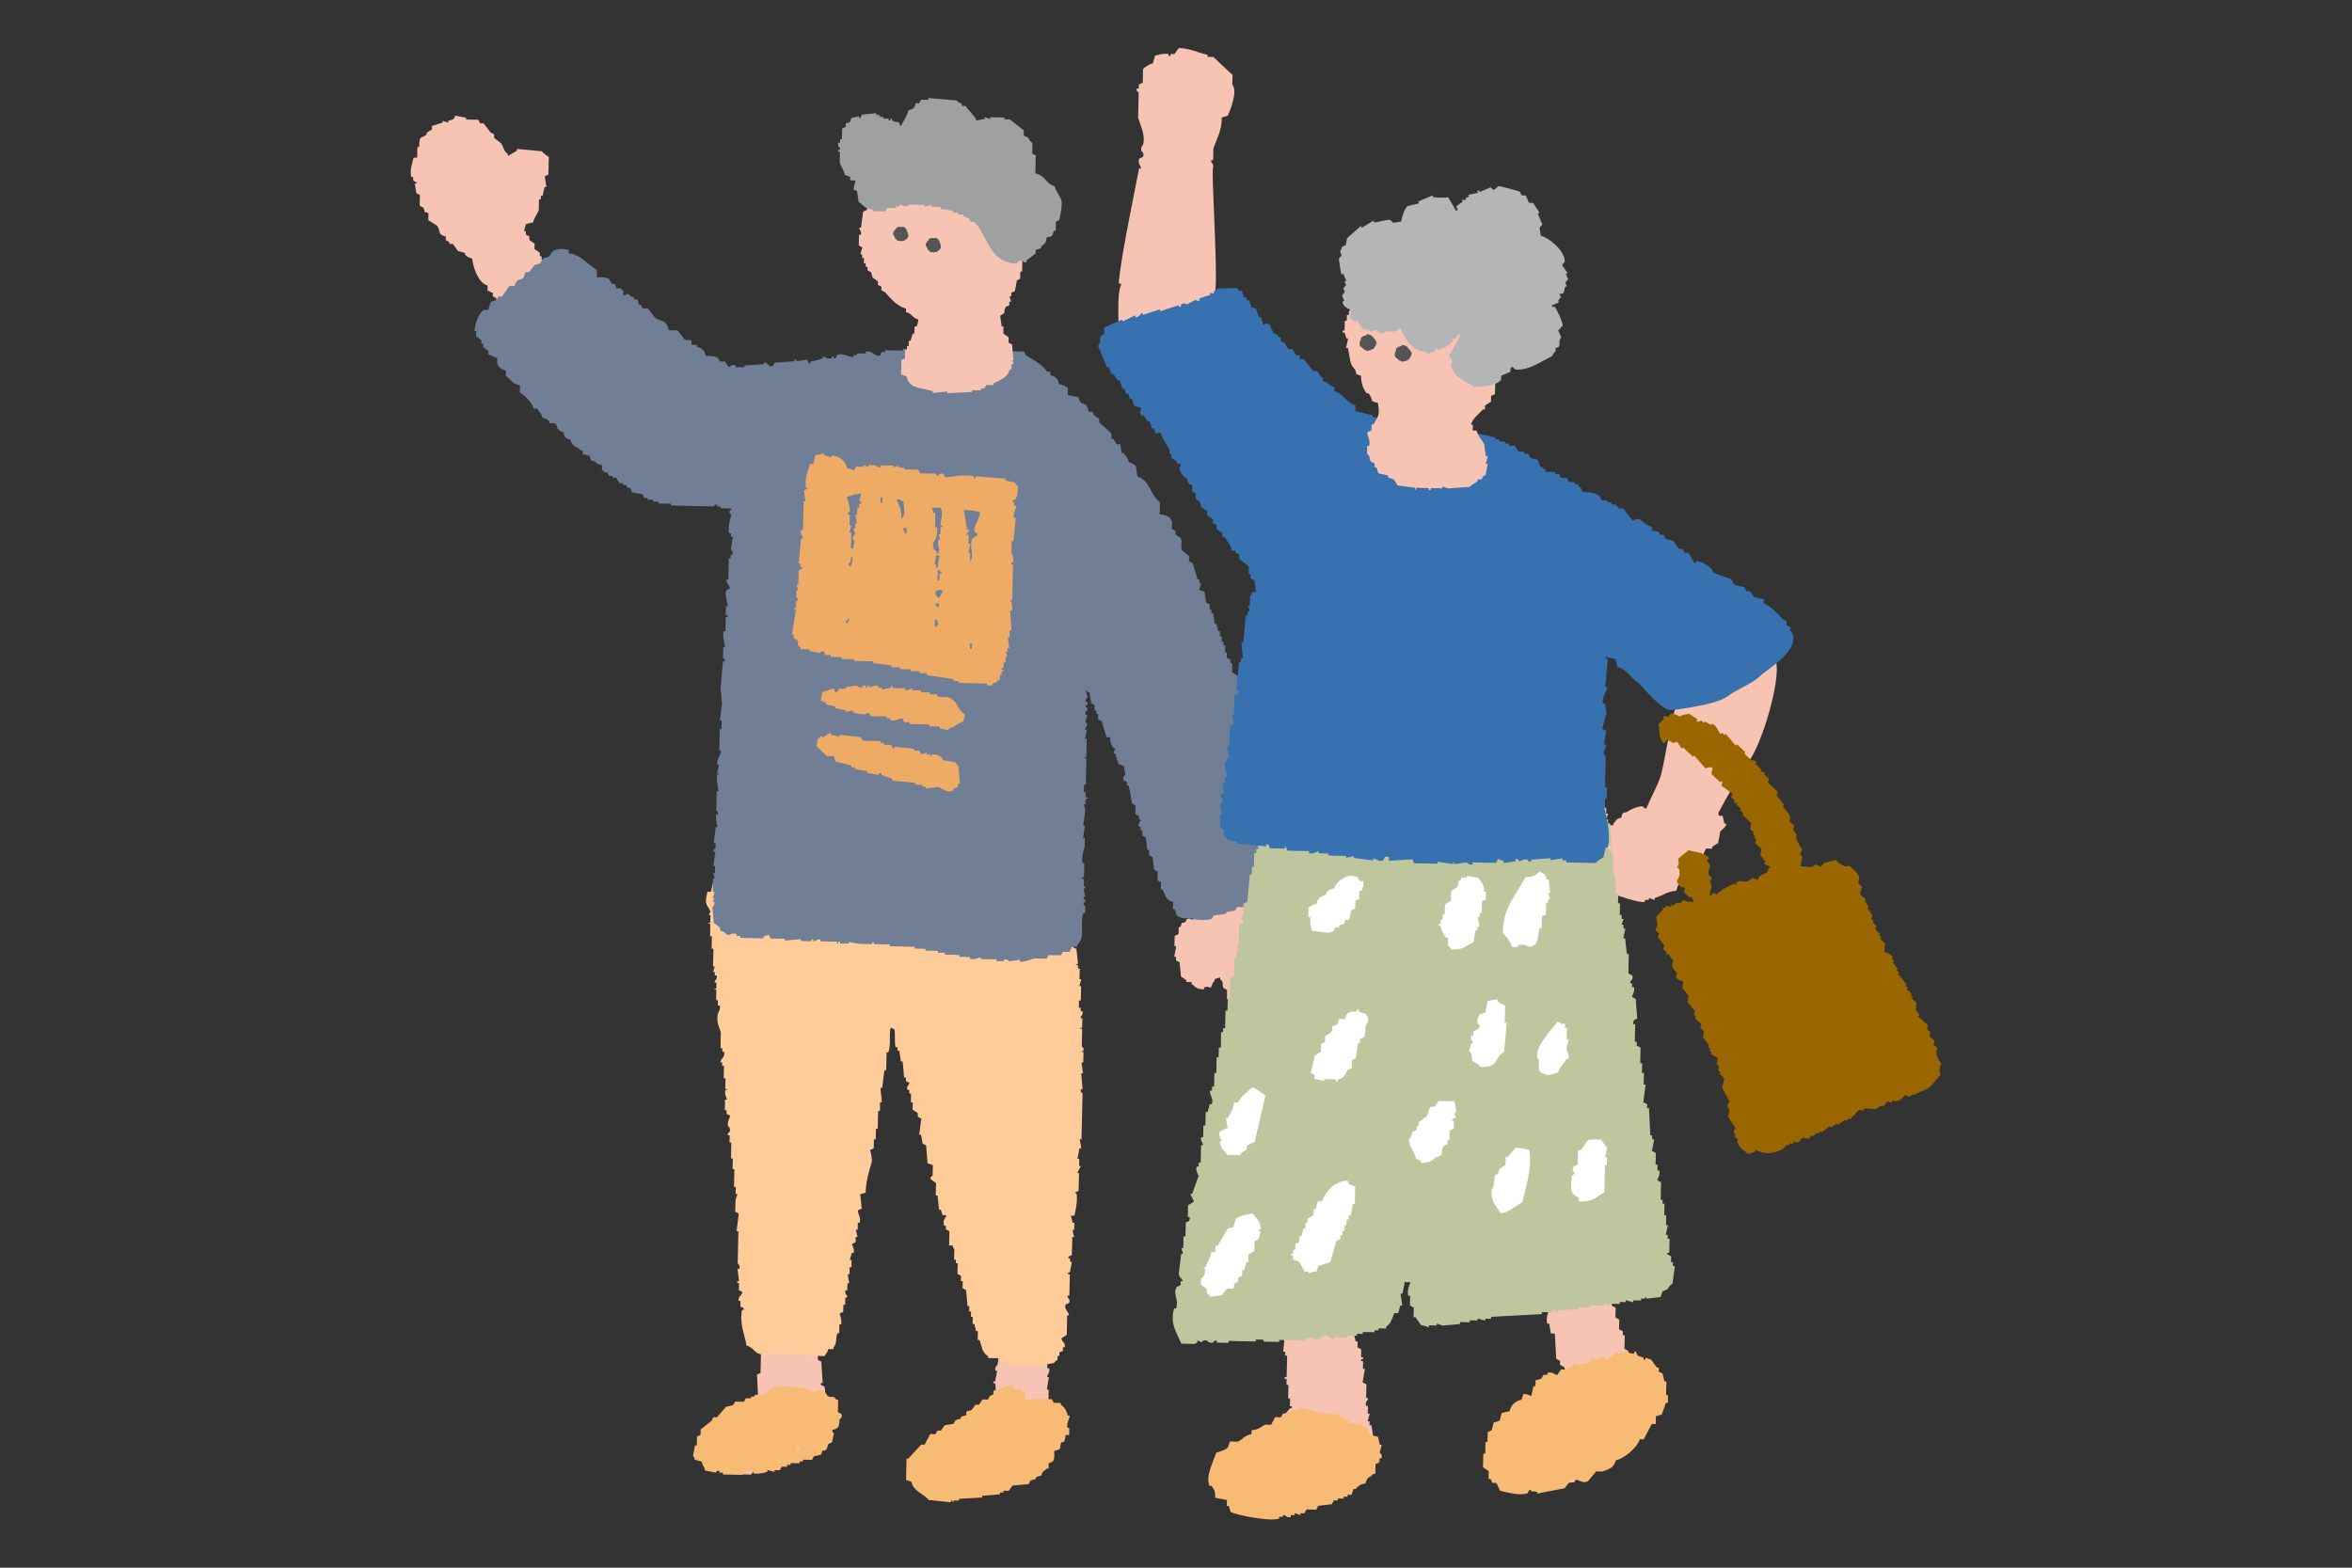 <?xml version="1.0" encoding="UTF-8"?>
<svg id="_レイヤー_1" xmlns="http://www.w3.org/2000/svg" width="300" height="200" version="1.1" viewBox="0 0 300 200">
  <rect x="0" y="0" width="300" height="200" fill="#333333" stroke="none"/>
  <!-- Generator: Adobe Illustrator 29.1.0, SVG Export Plug-In . SVG Version: 2.1.0 Build 142)  -->
  <defs>
    <style>
      .st0 {
        fill: #3871af;
      }

      .st0, .st1, .st2, .st3, .st4, .st5, .st6, .st7, .st8, .st9, .st10, .st11 {
        fill-rule: evenodd;
      }

      .st1 {
        fill: #f7c4b3;
      }

      .st2 {
        fill: #b5b5b6;
      }

      .st3 {
        fill: #fff;
      }

      .st4 {
        fill: #f8bb76;
      }

      .st5 {
        fill: #9fa0a0;
      }

      .st6 {
        fill: #717f96;
      }

      .st7 {
        fill: #fc9;
      }

      .st8 {
        fill: #960;
      }

      .st9 {
        fill: #555;
      }

      .st10 {
        fill: #bfc59d;
      }

      .st11 {
        fill: #eeab65;
      }
    </style>
  </defs>
  <path class="st1" d="M206.93,185.25c.42-.32.84-.64,1.26-.97.09-.49.19-.99.28-1.48.17-.08.33-.16.5-.24,0-.33.01-.66.02-.99.08,0,.17,0,.25,0,0-.41.02-.83.03-1.24.17-.08.33-.16.5-.24-.07-.83-.13-1.66-.2-2.49-.51-.44-.4-.79-1.22-1.02-.07-.83-.13-1.66-.2-2.49-.16-.09-.33-.17-.49-.26-.08-.26.46-.44.27-.99-.08,0-.17,0-.25,0,0-.17,0-.33.01-.5-.16-.09-.33-.17-.49-.26.01-.58.03-1.16.04-1.74-.08,0-.17,0-.25,0,0-.17,0-.33.01-.5-.16-.09-.33-.17-.49-.26l.03-1.24c-.16-.09-.33-.17-.49-.26,0-.41.02-.83.03-1.24-.16-.09-.33-.17-.49-.26,0-.25.01-.5.02-.75-.16-.09-.33-.17-.49-.26,0-.25.01-.5.02-.75-.16-.09-.33-.17-.49-.26,0-.17,0-.33.01-.5-.16-.09-.33-.17-.49-.26,0-.17,0-.33.01-.5-.08,0-.17,0-.25,0-.24-.34-.48-.67-.72-1.01-1.46,0-1.4.46-2.26.95-.01.5-.02.99-.03,1.49.08,0,.17,0,.25,0,0,.33-.01.66-.02.99-.22-.12-.46-.49-.49-.51-.7-.39-1.22-.1-1.99-.04-.27,1.06-1.71,2.24-1.32,3.7.08,0,.17,0,.25,0,.07.42.15.83.22,1.25.17,0,.33,0,.5.01.06,1.08.12,2.16.18,3.23.16.09.33.17.49.26,0,.17,0,.33-.01.5.16.09.33.17.49.26.43.7.47,1.32.44,2.49-.32.08-1.93,1.05-2.01,1.2,0,.41-.02.83-.03,1.24-.34.24-.67.48-1.01.72,0,.08,0,.17,0,.25-.5.15-1,.31-1.5.46,0,.17,0,.33-.01.5-.08,0-.17,0-.25,0-.47.97.58.82-.77,1.23-.1.49-.26.49-.26.49-.01.5-.02.99-.03,1.49-.17.08-.33.16-.5.24,0,.33-.01.66-.02.99-.08,0-.17,0-.25,0-.29.41-.16.34-.76.48-.16.49.03.21-.26.49,0,.62-.1,1.19.22,1.5.25.09.49.18.74.26,0,.25-.01.5-.02.75.14.32.11-.07.24.25.71.3,2.32,1.12,3.46.82,0-.08,0-.17,0-.25.33,0,.66.01.99.02,0-.08,0-.17,0-.25.33,0,.66.01.99.02.09-.16.17-.33.26-.49l1.74-.21c0-.08,0-.17,0-.25.33-.08.67-.15,1-.23,0-.08,0-.17,0-.25.42-.07.83-.15,1.25-.22.26-.33.51-.65.77-.98.5-.07,1-.14,1.5-.22.26-.41.51-.82.77-1.23.17,0,.33,0,.5.01.09-.16.17-.33.26-.49Z"/>
  <path class="st1" d="M160.34,190.96c.24.42.48.84.72,1.26.79,0,1.18,0,1.74-.21,0-.08,0-.17,0-.25.66.1,1.32.19,1.98.29,0-.08,0-.17,0-.25h.5c0-.07,0-.15,0-.24.25-.08.5-.15.75-.23,0-.17,0-.33.01-.5.44-.64,1.07.25,1.52-1.21,1.15-.25,1.03-.63,1.77-1.2,0-.08,0-.17,0-.25.25,0,.5.01.74.02.26-.33.51-.65.77-.98.75-.15,1.5-.3,2.25-.45,0-.08,0-.17,0-.25.74-.56.61-.98,1.77-1.2.11-.56.43-.94.29-1.73-.08,0-.17,0-.25,0,0-.08,0-.17,0-.25.08,0,.17,0,.25,0-.07-.5-.14-1-.22-1.5-.08,0-.17,0-.25,0,0-.17,0-.33.01-.5-.08,0-.17,0-.25,0,.09-.33.18-.66.27-.99-.08,0-.17,0-.25,0,0-.33.01-.66.02-.99-.08,0-.17,0-.25,0-.14-.58.31-.68.27-.99-.08,0-.17,0-.25,0,.01-.58.02-1.16.04-1.74-.16-.09-.33-.17-.49-.26.1-.58.19-1.16.29-1.73-.08,0-.17,0-.25,0,0-.33.01-.66.02-.99-.08,0-.17,0-.25,0,0-.08,0-.17,0-.25.08,0,.17,0,.25,0,0-.08,0-.17,0-.25-.08,0-.17,0-.25,0,0-.33.01-.66.02-.99-.16-.09-.33-.17-.49-.26,0-.25.01-.5.02-.75-.08,0-.17,0-.25,0-.08-.33-.15-.67-.23-1-.17,0-.33,0-.5-.01-.17-1.31.1-2.59-.92-3.5-.53-.56-1.27-.19-1.98-.54-.08-.17-.16-.33-.24-.5-.5-.01-.99-.02-1.49-.03,0-.08,0-.17,0-.25-.08,0-.17,0-.25,0-.08,0-.17,0-.25,0,0,.08,0,.17,0,.25-2.19.08-1.56,2.04-3.04,2.92-.11,1.32-.22,2.65-.33,3.97.08,0,.17,0,.25,0v.5c.07,0,.15,0,.24,0-.02.91-.04,1.82-.06,2.73-.08,0-.17,0-.25,0,0,.08,0,.17,0,.25.08,0,.17,0,.25,0,0,.25-.01.5-.02.75.08,0,.17,0,.25,0-.01.58-.03,1.16-.04,1.74.08,0,.17,0,.25,0,0,.33-.01.66-.02.99.08,0,.17,0,.25,0,0,.08,0,.17,0,.25-.08,0-.17,0-.25,0-.44.69-.86.66-1.03,1.72-.25,0-.5-.01-.74-.02,0,.08,0,.17,0,.25-.25.16-.5.32-.76.48,0,.25-.01.5-.02.75-.73,1.22-1.57,1.27-1.57,3.44-.25.08-.5.16-.75.23,0,.17,0,.33-.01.5-.08,0-.17,0-.25,0,.08.33.15.67.23,1,.08,0,.17,0,.25,0-.1.66-.19,1.32-.29,1.98.08,0,.17,0,.25,0,0,.25-.01.5-.02.75.16.09.33.17.49.26Z"/>
  <path class="st4" d="M201.61,174.26c-.33-.09-.66-.18-.99-.27-.09.16-.17.33-.26.49-.17,0-.33,0-.5-.01,0,.08,0,.17,0,.25-.25,0-.5-.01-.74-.02-.17.24-.34.49-.51.73-.29-.06-.66-.48-1.24-.28,0,.08,0,.17,0,.25-.17,0-.33,0-.5-.01-.09.16-.17.33-.26.49-.25.08-.5.15-.75.23,0,.25-.01.5-.02.75-.08,0-.17,0-.25,0-.09.41-.18.82-.27,1.24-.38-.15-.4-.21-.99-.27-.09.25-.18.49-.26.74-.8.18-1.32.66-1.52,1.46-.33.08-.67.15-1,.23-.09.33-.18.66-.27.99-.25.08-.5.16-.75.23-.1.21-.18.81-.27.99-.17.08-.33.16-.5.24,0,.41-.02.83-.03,1.24-.08,0-.17,0-.25,0-.01.5-.02.99-.03,1.49-.08,0-.17,0-.25,0-.01.58-.02,1.16-.04,1.74.24.17.49.34.73.51,0,.33-.01.66-.02.99.08,0,.17,0,.25,0,.08.17.16.33.24.5.17,0,.33,0,.5.01.16.33.32.67.48,1,.7.14,2.45.68,3.47.32.19-.07.11-.54.51-.49,0,.08,0,.17,0,.25.25,0,.5.01.75.02,0,.08,0,.17,0,.25,1.16-.22,2.33-.45,3.49-.67.26-.33.51-.65.77-.98,1.03-.45,1.38.55,2.24.05.34-.41.68-.81,1.02-1.22.25,0,.5.01.75.02.92-.35,1.46-.4,1.77-1.45,1.07-.2,2.77-1.67,3.04-2.67.17,0,.33,0,.5.01.35-.66.69-1.31,1.04-1.97.17,0,.33,0,.5.01,0-.33.01-.66.02-.99.25-.08.5-.15.75-.23.18-.49.35-.99.53-1.48.08,0,.17,0,.25,0,0-.33.01-.66.02-.99-.08,0-.17,0-.25,0,.01-.58.02-1.16.04-1.74-.08,0-.17,0-.25,0-.08-.33-.15-.67-.23-1-.16-.09-.33-.17-.49-.26,0-.17,0-.33.01-.5-.08,0-.17,0-.25,0-.24-.34-.48-.67-.72-1.01-.25-.09-.49-.18-.74-.26,0,.08,0,.17,0,.25-.08,0-.17,0-.25,0,0-.08,0-.17,0-.25-.25-.09-.49-.18-.74-.26-.08-.17-.16-.33-.24-.5-.33-.13-.07.11-.25.24-.59.02-.76-.29-.99-.27,0,0-.14.29-.5.24-.35-.05.1-.3-.24-.25,0,.08,0,.17,0,.25-.25,0-.5-.01-.75-.02-.09.16-.17.33-.26.49-.17,0-.33,0-.5-.01,0,.08,0,.17,0,.25-.48.15-.74-.26-.74-.26-.08,0-.17,0-.25,0,0,.08,0,.17,0,.25-.41,0-.83-.02-1.24-.03,0,.17,0,.33-.01.5-.42.07-.83.15-1.25.22,0,.08,0,.17,0,.25Z"/>
  <path class="st4" d="M154.56,189.59c.39.63.4.48.46,1.5.49.09.99.19,1.48.28,0,.25-.01.5-.02.75.08,0,.17,0,.25,0,.08.25.15.5.23.75.48.36,4.93,1.28,6.19.88,0-.08,0-.17,0-.25.17,0,.33,0,.5.01,0-.08,0-.17,0-.25.3-.06.42.44.99.27,0-.08,0-.17,0-.25.17,0,.33,0,.5.01,0-.08,0-.17,0-.25.25.09.49.18.74.26,0-.08,0-.17,0-.25.17,0,.33,0,.5.01.09-.16.17-.33.26-.49l1.24.03c.09-.16.17-.33.26-.49.58-.07,1.16-.14,1.74-.21.09-.16.17-.33.26-.49.17,0,.33,0,.5.01,0-.08,0-.17,0-.25.25,0,.5.01.74.02,0-.08,0-.17,0-.25.17,0,.33,0,.5.01,0-.08,0-.17,0-.25.17,0,.33,0,.5.01.09-.25.18-.49.26-.74.08,0,.17,0,.25,0,.41-.43.53-.57,1.26-.72.31-.99.49-.63,1.02-1.22.08,0,.17,0,.25,0l.03-1.24c.17-.08.33-.16.5-.24,0-.17,0-.33.01-.5.08,0,.17,0,.25,0,.17-.48-.23-.75-.23-.75.09-.33.18-.66.27-.99-.08,0-.17,0-.25,0-.08-.33-.15-.67-.23-1-.45-.12-.98-.22-1.23-.52-.08-.25-.15-.5-.23-.75-.17,0-.33,0-.5-.01,0-.08,0-.17,0-.25-.58-.1-1.16-.19-1.73-.29,0-.08,0-.17,0-.25-.17,0-.33,0-.5-.01-.08-.17-.16-.33-.24-.5-.17,0-.33,0-.5-.01,0-.08,0-.17,0-.25-.91-.1-1.82-.2-2.73-.31-.36-.11-1.92-.68-2.47-.55,0,.08,0,.17,0,.25-.33,0-.66-.01-.99-.02,0,.08,0,.17,0,.25-.17,0-.33,0-.5-.01,0,.08,0,.17,0,.25-.17,0-.33,0-.5-.01-.09.16-.17.33-.26.49-.25,0-.5-.01-.74-.02-.17.33-.35.66-.52.98-.25,0-.5-.01-.74-.02-.66.3-.71.61-1.75.71,0,.17,0,.33-.01.5-1.03.21-1.09.68-1.76.96-.33,0-.66-.01-.99-.02-.09.25-.18.49-.26.74-.3.36-1.04.53-1.51.71-.19.83-1.4,2.89-.84,4.21.08,0,.17,0,.25,0Z"/>
  <path class="st1" d="M226.59,84.7c-.56-3-1.5-4.87-3.94-4.5s-6.93,6.18-8.25,8.25c-1.11,1.74-2.06,9-2.62,10.68-.34,1.03-1.17,2.54-1.68,3.77-.01,0-.03,0-.04,0,0,.03,0,.06,0,.09-.02.05-.04.1-.06.15-.33.02-.42-.25-.44-.26-.56-.1-1.74.46-2,.7-.68.17-.57.05-.76.73-.84.23-.48.29-1.01.72,0,.08,0,.17,0,.25-.33,0-.66-.01-.99-.02-.07.04-.44.56-.76.73-.09.52-.49.99-.29,1.73.02.07.67.23.49.51-.17,0-.33,0-.5-.01-.26.25-.19.48-.51.73.01.91.23,2.28.69,2.75.14.61.25.55.48,1,.25,0,.5.01.74.02.12.59.28.78.47,1.25.56.23,3.49,1.29,4.2,1.08,0-.08,0-.17,0-.25.17,0,.33,0,.5.01,0-.08,0-.17,0-.25.25.09.49.18.74.26,0-.08,0-.17,0-.25,1.13-.34,1.51-.82,2.75-.93.09-.25.18-.49.26-.74,1.16-.1,1.63-.83,2.02-1.7.17,0,.33,0,.5.01.07-.46.8-2.79,1.06-2.96.25,0,.5.01.75.02,0-.08,0-.17,0-.25.25-.16.5-.32.76-.48.09-.49.19-.99.28-1.48.02-.05.81-.61.77-.98-.08,0-.17,0-.25,0-.08-.33-.15-.67-.23-1-.17,0-.33,0-.5-.01,0-.15-.02-.27-.03-.39,1.03-1.92,2.57-4.69,3.83-6.46,1.87-2.62,3.99-10.25,3.56-12.56Z"/>
  <g>
    <g>
      <path class="st1" d="M128.92,169.7c.21-.1.09-.42.46-.44.21.19.08.36.44.46,0-.08,0-.15,0-.23.15,0,.3,0,.45,0,0-.08,0-.15,0-.23.23-.07.46-.14.69-.21.48.57.73.19,1.13.48,0,.08,0,.15,0,.23.57.37.66.73.88,1.38,0,.3-.01.61-.02.91.15.08.3.16.45.24,0,.45-.02.91-.03,1.36.08,0,.15,0,.23,0,0,.3-.01.61-.02.91.08,0,.15,0,.23,0,.15.55-.27.86-.25,1.13.08,0,.15,0,.23,0-.09.53-.17,1.06-.26,1.58.08,0,.15,0,.23,0-.01.61-.03,1.21-.04,1.82.08,0,.15,0,.23,0-.19,1.74-.38,3.47-.57,5.21-.23.07-.46.14-.69.21-.1,1.16-.56,1.42-.96,2.25-.3,0-.61-.01-.91-.02-.15.65-.28.78-.71,1.12,0,.08,0,.15,0,.23-.23,0-.45,0-.68-.01-.16.22-.31.45-.47.67-.69.21-1.37.42-2.06.64-.3-.08-.6-.16-.9-.25,0,0-.18.34-.69.21,0-.08,0-.15,0-.23l-1.59-.03c-.07-.15-.14-.31-.22-.46-.45-.09-.9-.17-1.36-.26-.07-.15-.14-.31-.22-.46-.15,0-.3,0-.45,0-.07-.15-.14-.31-.22-.46-.08,0-.15,0-.23,0,0-.15,0-.3,0-.45-.08,0-.15,0-.23,0-.33-.68.23-.41-.43-.92.09-.75.18-1.51.28-2.26.15-.07.31-.14.46-.22,0-.23,0-.45.01-.68.03-.06.34-.22.46-.44.38-.07.76-.14,1.14-.2.53-2.23,2.73-1.35,3.92-2.64.47-.52.43-2.37.3-3.17-.08,0-.15,0-.23,0,0-.08,0-.15,0-.23.08,0,.15,0,.23,0,.09-.45.17-.9.26-1.36-.08,0-.15,0-.23,0-.09-.59.24-.68.24-.68.39-1.38-.09-2.98.76-3.84.33-1.03.16-.3.92-.66Z"/>
      <path class="st4" d="M135.63,183.98c-.08,0-.15,0-.23,0-.42.77.28.84-.93,1.12.01,1,.1,1.38-.71,1.57,0,.23,0,.45-.01.68-.08,0-.15,0-.23,0-.41.47-.45.13-.7.89-.23.07-.46.14-.69.21,0,.08,0,.15,0,.23-.23.07-.46.14-.69.21-.08.15-.16.3-.24.45-.68.06-1.37.12-2.05.18-.16.22-.31.45-.47.67-.23,0-.45,0-.68-.01,0,.08,0,.15,0,.23-.15,0-.3,0-.45,0,0,.08,0,.15,0,.23-.76.06-1.52.12-2.27.18,0,.08,0,.15,0,.23-.98.05-1.97.11-2.96.16,0,.08,0,.15,0,.23-.23,0-.45,0-.68-.01,0,.08,0,.15,0,.23l-.22-.23c-.32.01.08.15-.23.22-.91-.1-1.81-.19-2.72-.29-.72-.85-1.92-1.04-2.22-2.32-.23-.08-.45-.16-.68-.24.02-.91.04-1.82.06-2.72.08,0,.15,0,.23,0,.54-.59,1.08-1.19,1.63-1.78.15,0,.3,0,.45,0,.24-.45.47-.9.71-1.35.23,0,.45,0,.68.01.08-.15.16-.3.24-.45.15,0,.3,0,.45,0,.16-.22.31-.45.47-.67.38-.07.76-.14,1.14-.2.08-.15.16-.3.24-.45.23-.07.46-.14.69-.21,0-.08,0-.15,0-.23.23-.07.46-.14.69-.21,0-.15,0-.3,0-.45.23-.07.46-.14.69-.21.16-.22.31-.45.47-.67.15,0,.3,0,.45,0,.16-.22.31-.45.47-.67.23,0,.45,0,.68.01.08-.15.16-.3.24-.45.15-.07.31-.14.46-.22,0-.15,0-.3,0-.45.46-.14.91-.28,1.37-.42,0-.08,0-.15,0-.23.69.32.37-.26,1.14.02.07.15.14.31.22.46.3,0,.61.01.91.02,0,.08,0,.15,0,.23.15.08.3.16.45.24,0,.3-.01.61-.02.91.38-.07.76-.14,1.14-.2.31.09-.09.29.22.23,0-.08,0-.15,0-.23.68.01,1.36.03,2.04.04.07.15.15.31.22.46.3,0,.6.01.91.02,0,.08,0,.15,0,.23.45.3.76.77.88,1.38.08,0,.15,0,.23,0,.1.26-.43.95-.26,1.58.08,0,.15,0,.23,0,0,.3-.01.61-.02.91-.15,0-.3,0-.45,0-.06.52-.05.59-.25.9Z"/>
      <path class="st1" d="M105.02,182.59c-.36.82-1.08.8-1.41,2.01-.69.18-.88.52-1.38.88,0,.08,0,.15,0,.23-.23,0-.45,0-.68-.01-.08.15-.16.3-.24.45-.15,0-.3,0-.45,0,0,.08,0,.15,0,.23-.23,0-.45,0-.68-.01,0,.08,0,.15,0,.23-.3.07-.61.14-.91.21,0,.08,0,.15,0,.23-.61-.01-1.21-.03-1.82-.04v.23c-.16,0-.31,0-.46,0-.08.15-.16.3-.24.45-.23,0-.45,0-.68-.01-.08.15-.16.3-.24.45-.38,0-.76-.02-1.13-.02,0-.08,0-.15,0-.23-.38,0-.76-.02-1.13-.02,0-.08,0-.15,0-.23-1.6.03-2.26-.11-2.47-1.42-.64-.18-.64-.42-1.12-.71-.13-.46.04-.19-.22-.46.13-1.5.39-.93,1.17-1.56.42-.34.2-.82.94-1.34,0-.08,0-.15,0-.23.38,0,.76.02,1.14.02.23-.3.47-.6.7-.89.15,0,.3,0,.45,0,.08-.15.16-.3.24-.45.15,0,.3,0,.45,0,0-.08,0-.15,0-.23.23,0,.45,0,.68.01.87-.35.99-.75,1.4-1.56.08,0,.15,0,.23,0,0-.08,0-.15,0-.23-.15-.08-.3-.16-.45-.24-.05-.98-.11-1.97-.16-2.96.15-.07.31-.14.46-.22.02-.83.04-1.66.05-2.5.08,0,.15,0,.23,0,.16-.45.32-.9.48-1.35.08,0,.15,0,.23,0,.16-.22.31-.45.47-.67,1.18,0,1.42.2,1.56,1.17.58-.3.72-.59,1.6-.65.08-.38.17-.75.25-1.13.3,0,.61.01.91.02,0,.08,0,.15,0,.23.15,0,.3,0,.45,0,.07.23.14.46.21.69.22.16.45.31.67.47,0,.23,0,.45-.01.68.08,0,.15,0,.23,0,0,.45-.02.91-.03,1.36.15.08.3.16.45.24.06.91.11,1.82.17,2.73-.08,0-.15,0-.23,0,0,.08,0,.15,0,.23.15.08.3.16.45.24.32.87-.24,2.13-.29,2.72.14.68.27,1.37.41,2.05-.08,0-.15,0-.23,0,0,.3-.01.61-.02.91Z"/>
      <path class="st7" d="M124.07,111.04c1.36.03,2.72.06,4.09.09.6.09,1.21.18,1.81.27,0-.08,0-.15,0-.23.85-.15.67.66,1.35.48.08-.15.16-.3.24-.45.86-.3,1.44.36,2.03.5.35,1.28.31.24,1.12.71.11.06.34.52.67.7,0,.3-.01.61-.02.91.08,0,.15,0,.23,0,0,.08,0,.15,0,.23,0,0-.37.23-.24.68.08,0,.15,0,.23,0,0,.15,0,.3,0,.45.08,0,.15,0,.23,0,0,.45-.02.91-.03,1.36.22.16.45.31.67.47l-.23.22c0,.08,0,.15,0,.23.08,0,.15,0,.23,0,0,.45-.02.91-.03,1.36.08,0,.15,0,.23,0,0,.15,0,.3,0,.45.08,0,.15,0,.23,0,0,.45-.02.91-.03,1.36.15.08.3.16.45.24.06.61.12,1.21.19,1.82-.07.31-.29-.09-.23.22.08,0,.15,0,.23,0,0,.15,0,.3,0,.45.08,0,.15,0,.23,0,0,.45-.02.91-.03,1.36.08,0,.15,0,.23,0-.08.3-.16.6-.25.9.08,0,.15,0,.23,0-.01.61-.03,1.21-.04,1.82-.08,0-.15,0-.23,0,0,.3-.01.61-.02.91.08,0,.15,0,.23,0,0,.15,0,.3,0,.45.08,0,.15,0,.23,0,.15.53-.29.62-.25.9.08,0,.15,0,.23,0,0,.38-.02.76-.02,1.13-.07.31-.27-.1-.23.22.08,0,.15,0,.23,0-.02.76-.03,1.51-.05,2.27.02.08.29.06.22.46-.06.32-.28-.09-.23.22.08,0,.15,0,.23,0,0,.45-.02.91-.03,1.36-.08,0-.15,0-.23,0,.07.46.13.91.2,1.37-.08,0-.15,0-.23,0,.06.68.12,1.37.18,2.05-.08,0-.15,0-.23,0-.08.47.22.46.22.46-.04,1.97-.08,3.93-.13,5.9-.08,0-.15,0-.23,0,.07.38.13.76.2,1.14-.08,0-.15,0-.23,0-.09.45-.17.9-.26,1.36.08,0,.15,0,.23,0,0,.3-.01.61-.02.91.08,0,.15,0,.23,0-.16.3-.32.6-.47.9.08,0,.15,0,.23,0-.02.76-.03,1.51-.05,2.27-.15.07-.31.14-.46.22l.22.23c.09,1.02-.14,2-.29,2.72-.15,0-.3,0-.45,0,.07.3.14.61.21.91.08,0,.15,0,.23,0,0,.3-.01.61-.02.91-.08,0-.15,0-.23,0,.07.3.14.61.21.91-.08,0-.15,0-.23,0-.02.76-.03,1.51-.05,2.27-.07.17-.5.08-.46.44.08,0,.15,0,.23,0,0,.15,0,.3,0,.45.08,0,.15,0,.23,0-.09.45-.17.9-.26,1.36-.08,0-.15,0-.23,0,0,.08,0,.15,0,.23.08,0,.15,0,.23,0-.02.91-.04,1.82-.06,2.72-.08,0-.15,0-.23,0,0,.08,0,.15,0,.23,0,0,.38.25.21.69-.15.07-.31.14-.46.22-.23.65.48,1.01.43,1.37-.08,0-.15,0-.23,0-.02.83-.04,1.66-.05,2.5-.23.15-.46.29-.69.44.04.4.57.62.43,1.14-.08,0-.15,0-.23,0,0,.15,0,.3,0,.45-.15.07-.31.14-.46.22,0,.15,0,.3,0,.45-.08,0-.15,0-.23,0,0,.15,0,.3,0,.45-.08.12-.31.18-.46.44-.38.07-.76.13-1.14.2,0,.08,0,.15,0,.23-1.06-.02-2.12-.05-3.18-.07,0-.08,0-.15,0-.23-.38.07-.76.14-1.14.2-.07-.15-.14-.31-.22-.46-.3,0-.6-.01-.91-.02,0-.08,0-.15,0-.23-.15,0-.3,0-.45,0,0-.08,0-.15,0-.23-.45,0-.91-.02-1.36-.03,0-.08,0-.15,0-.23-.81-.51-.74-1.12-1.09-2.07-.08,0-.15,0-.23,0,0-.38.02-.76.02-1.13-.08,0-.15,0-.23,0-.07-.3-.14-.61-.21-.91-.08,0-.15,0-.23,0,0-.3.01-.61.02-.91-.08,0-.15,0-.23,0,0-.23,0-.45.01-.68-.08,0-.15,0-.23,0,0-.23,0-.45.01-.68-.08,0-.15,0-.23,0-.06-.68-.12-1.37-.18-2.05-.15-.08-.3-.16-.45-.24,0-.3.01-.61.02-.91-.08,0-.15,0-.23,0,0-.23,0-.45.01-.68-.15-.08-.3-.16-.45-.24,0-.45.02-.91.03-1.36-.08,0-.15,0-.23,0,0-.15,0-.3,0-.45-.08,0-.15,0-.23,0,0-.45.02-.91.03-1.36,0,0-.17-.07-.22-.46-.15,0-.3,0-.45,0,.01-.61.03-1.21.04-1.82-.15-.08-.3-.16-.45-.24,0-.15,0-.3,0-.45-.08,0-.15,0-.23,0-.15-.43.02-.99.25-1.13,0-.08,0-.15,0-.23-.15,0-.3,0-.45,0-.07-.23-.14-.46-.21-.69-.08,0-.15,0-.23,0-.06-.61-.13-1.21-.19-1.82-.08,0-.15,0-.23,0,.01-.53.02-1.06.03-1.59-.22-.16-.45-.31-.67-.47-.12-.37.23-.42.24-.45,0-.45.02-.91.03-1.36-.23-.08-.45-.16-.68-.24-.06-.76-.12-1.52-.18-2.27-.15-.08-.3-.16-.45-.24-.07-.38-.14-.76-.2-1.14-.08,0-.15,0-.23,0,.09-.68.18-1.36.27-2.04-.15-.08-.3-.16-.45-.24,0-.15,0-.3,0-.45-.22-.16-.45-.31-.67-.47,0-.3.01-.61.02-.91-.08,0-.15,0-.23,0,0-.38.02-.76.02-1.13-.08,0-.15,0-.23,0,0-.15,0-.3,0-.45-.08,0-.15,0-.23,0-.16-.52.21-.61.25-.9-.15-.08-.3-.16-.45-.24,0-.15,0-.3,0-.45-.08,0-.15,0-.23,0-.06-.68-.12-1.37-.18-2.05-.08,0-.15,0-.23,0-.07-.46-.13-.91-.2-1.37-.08,0-.15,0-.23,0,0-.15,0-.3,0-.45-.08,0-.15,0-.23,0-.21-.63,0-1.73-.18-2.27-.15-.08-.3-.16-.45-.24-.26.76.07,1.98-.3,3.17-.08,0-.15,0-.23,0-.02.76-.03,1.51-.05,2.27-.08,0-.15,0-.23,0-.09.75-.18,1.51-.28,2.26-.08,0-.15,0-.23,0,.06.61.13,1.21.19,1.82-.08,0-.15,0-.23,0l-.02,1.13c-.08,0-.15,0-.23,0-.02.76-.03,1.51-.05,2.27-.08,0-.15,0-.23,0,0,.45-.02.91-.03,1.36-.08,0-.15,0-.23,0,0,.38-.02.76-.02,1.13-.15.07-.31.14-.46.22,0,0,.33,1.15.19,1.59-.33,1.06-.73,2.46-.76,3.84-.23.07-.46.14-.69.21.06.61.13,1.21.19,1.82-.15.07-.31.14-.46.22-.12.38.41.9.19,1.59-.08,0-.15,0-.23,0,0,.3-.01.61-.02.91-.08,0-.15,0-.23,0,.07.3.14.61.21.91-.08,0-.15,0-.23,0,0,.23,0,.45-.01.68-.15.07-.31.14-.46.22-.02.05.36.68.2,1.14-.08,0-.15,0-.23,0-.08.3-.16.6-.25.9.08,0,.15,0,.23,0,0,.3-.01.61-.02.91-.08,0-.15,0-.23,0,0,.3-.01.61-.02.91-.08,0-.15,0-.23,0,.07.38.14.76.2,1.14-.08,0-.15,0-.23,0,0,.3-.01.61-.02.91-.08,0-.15,0-.23,0-.13.45.21.69.21.69,0,.08,0,.15,0,.23-.08,0-.15,0-.23,0,0,.3-.01.61-.02.91-.08,0-.15,0-.23,0,0,.3-.01.61-.02.91-.15.07-.31.14-.46.22,0,0,.33.93.2,1.37-.08,0-.15,0-.23,0,0,.38-.02.76-.02,1.13-.08,0-.15,0-.23,0-.26.73-.03,1.3-.49,1.81,0,.08,0,.15,0,.23-.23,0-.45,0-.68-.01-.15.55-.25.49-.47.9-1.89-.06-3.47-.18-4.76-.33-.15-.08-.3-.16-.45-.24,0,.08,0,.15,0,.23-.8.11-1.79-.23-2.27.18-1.75-.1-1.24-.82-2.47-1.19-.22-1.37-.92-2.76-.58-4.55.08,0,.15,0,.23,0,.06-.36-.37-.29-.44-.46,0-.23,0-.45.01-.68-.08,0-.15,0-.23,0-.11-.56.45-.7.48-1.13-.15-.08-.3-.16-.45-.24,0-.3.01-.61.02-.91-.08,0-.15,0-.23,0,0-.08,0-.15,0-.23.08,0,.15,0,.23,0-.06-.53-.13-1.06-.19-1.59.08,0,.15,0,.23,0,.12-.5-.21-.66-.21-.69.03-1.36.06-2.72.09-4.09-.08,0-.15,0-.23,0,.09-.75.18-1.51.28-2.26-.15-.08-.3-.16-.45-.24,0-.45.02-.91.03-1.36.02-.42.26-.81.25-.9-.08,0-.15,0-.23,0,0-.3.01-.61.02-.91-.08,0-.15,0-.23,0,.02-.76.03-1.51.05-2.27-.08,0-.15,0-.23,0,0-.45.02-.91.03-1.36-.08,0-.15,0-.23,0,.01-.68.03-1.36.04-2.04-.08,0-.15,0-.23,0,0-.3.01-.61.02-.91-.08,0-.15,0-.23,0-.07-.37.23-.41.24-.45.12-.59-.21-.69-.21-.69-.15-.62.24-1.1.26-1.36-.15-.08-.3-.16-.45-.24,0-.15,0-.3,0-.45-.08,0-.15,0-.23,0,0-.45.02-.91.03-1.36.08,0,.15,0,.23,0,.02-.15-.32-.61-.2-1.14.07-.31.27.1.23-.22-.08,0-.15,0-.23,0,0-.45.02-.91.03-1.36-.08,0-.15,0-.23,0,.01-.53.02-1.06.03-1.59-.08,0-.15,0-.23,0,0-.15,0-.3,0-.45-.08,0-.15,0-.23,0-.05-.35.67-.68.48-1.35-.08,0-.15,0-.23,0,0-.15,0-.3,0-.45-.08,0-.15,0-.23,0,.01-.68.03-1.36.04-2.04-.18-.61-.58-1.27-.4-2.28.05-.3.41-.57.25-1.13-.08,0-.15,0-.23,0,0-.23,0-.45.01-.68-.08,0-.15,0-.23,0,0-.45.02-.91.03-1.36-.08,0-.15,0-.23,0-.04-.32.17.09.23-.22,0-.23,0-.45.01-.68-.08,0-.15,0-.23,0-.03-.29.41-.37.25-.9-.08,0-.15,0-.23,0,0-.15,0-.3,0-.45-.08,0-.15,0-.23,0,.08-.23.16-.45.24-.68-.08,0-.15,0-.23,0,.02-.76.03-1.51.05-2.27-.08,0-.15,0-.23,0,.01-.53.02-1.06.03-1.59-.08,0-.15,0-.23,0,.01-.53.02-1.06.03-1.59-.08,0-.15,0-.23,0-.04-.32.16.09.23-.22,0-.3.01-.61.02-.91-.08,0-.15,0-.23,0,.08-.15.16-.3.24-.45-.64-1.17-.74-.92-.4-2.51.15,0,.3,0,.45,0,.08-.38.17-.75.25-1.13.46-.14.91-.28,1.37-.42,0-.08,0-.15,0-.23.45,0,.91.02,1.36.03,0-.08,0-.15,0-.23.08,0,.15,0,.23,0,0,.08,0,.15,0,.23.08,0,.15,0,.23,0,0-.08,0-.15,0-.23.68.01,1.36.03,2.04.04.07-.02.07-.29.46-.22,0,0,.23.34.68.24,0-.08,0-.15,0-.23.61.01,1.21.03,1.82.04,0-.08,0-.15,0-.23.23.08.45.16.68.24,0-.08,0-.15,0-.23.45,0,.91.02,1.36.03,0-.08,0-.15,0-.23.23.08.45.16.68.24,0,.08,0,.15,0,.23.53-.06,1.06-.13,1.59-.19,0-.08,0-.15,0-.23.68.01,1.36.03,2.04.04,0,.08,0,.15,0,.23.37.07.41-.21.46-.22.42-.08,1.13.25,1.13.25.08-.15.16-.3.24-.45.76.02,1.51.03,2.27.05,0-.08,0-.15,0-.23.38.08.75.17,1.13.25,0,0,.11-.28.69-.21.15.08.3.16.45.24,0-.08,0-.15,0-.23.45,0,.91.02,1.36.03,0-.08,0-.15,0-.23.38.08.75.17,1.13.25,0-.08,0-.15,0-.23.68.01,1.36.03,2.04.04,0,.08,0,.15,0,.23.08,0,.15,0,.23,0,0,0,.25-.37.69-.21.07.15.14.31.22.46.42-.06.44-.68,1.14-.43.07.15.14.31.22.46.3-.07.61-.14.91-.21,0-.08,0-.15,0-.23.45.09.9.17,1.36.26.46-.07.91-.13,1.37-.2,0,.08,0,.15,0,.23.46-.07.91-.13,1.37-.2,0,.08,0,.15,0,.23Z"/>
      <path class="st1" d="M52.71,23.05c0-.15,0-.3,0-.45-.08,0-.15,0-.23,0-.28-.78.16-1.98.28-2.49.15,0,.3,0,.45,0,0-.45.02-.91.03-1.36.08,0,.15,0,.23,0,.04-1.52.11-.99.94-1.57,0-.08,0-.15,0-.23.23-.15.46-.29.69-.44,0-.15,0-.3,0-.45.46-.14.91-.28,1.37-.42,0-.08,0-.15,0-.23.23.08.45.16.68.24,0-.08,0-.15,0-.23.23-.07.46-.14.69-.21l.24-.45c.45.09.9.17,1.36.26v.23c.52.01,1.05.02,1.58.03.07.15.14.31.22.46.15,0,.3,0,.45,0,.29.38.59.77.88,1.15.15.08.3.16.45.24,0,.15,0,.3,0,.45.3.23.6.47.89.7.38.56.33.99.88,1.38,0,.08,0,.15,0,.23.38-.22.77-.44,1.15-.66,0-.08,0-.15,0-.23,1.06.1,2.12.2,3.17.3.22.28.58.53.89.7-.02.76-.03,1.51-.05,2.27-.15.07-.31.14-.46.22.07.46.13.91.2,1.37-.08,0-.15,0-.23,0-.08.38-.17.75-.25,1.13-.08,0-.15,0-.23,0,0,.15,0,.3,0,.45-.08,0-.15,0-.23,0,0,.45-.02.91-.03,1.36-.18.5-.57.94-.72,1.57-.3.07-.61.14-.91.21-.08.3-.16.6-.25.9.08,0,.15,0,.23,0,0,.15,0,.3,0,.45.15.08.3.16.45.24,0,.15,0,.3,0,.45.22.16.45.31.67.47,0,.23,0,.45-.01.68.22.16.45.31.67.47,0,.15,0,.3,0,.45.08,0,.15,0,.23,0,0,.15,0,.3,0,.45.08,0,.15,0,.23,0,0,.23,0,.45-.01.68.15.08.3.16.45.24,0,.23,0,.45-.01.68.08,0,.15,0,.23,0,0,.3-.01.61-.02.91.08,0,.15,0,.23,0,0,.08,0,.15,0,.23-.08,0-.15,0-.23,0l-.24.68c-.08,0-.15,0-.23,0,.06.68.12,1.37.18,2.05-.72.13-1.06.34-1.38.88-.68-.01-1.36-.03-2.04-.04-.07-.15-.15-.31-.22-.46-.46.07-.91.13-1.37.2,0-.08,0-.15,0-.23-.15,0-.3,0-.45,0-.15-.23-.29-.46-.44-.69-.15,0-.3,0-.45,0,0-.08,0-.15,0-.23-.15-.08-.3-.16-.45-.24,0-.15,0-.3,0-.45-.45-.15-.2.03-.45-.24-.08,0-.15,0-.23,0,0-.23,0-.45.01-.68-1.14-.31-1.81-2.17-1.97-3.45-.51-.14-.56-.2-.9-.47,0-.08,0-.15,0-.23-.3-.08-.6-.16-.9-.25-.22-.31-.44-.61-.66-.92-.15,0-.3,0-.45,0,0-.08,0-.15,0-.23-.15-.08-.3-.16-.45-.24,0-.15,0-.3,0-.45-1.16-.35-.57-.65-1.11-1.39-.37-.24-.75-.47-1.12-.71,0-.3.01-.61.02-.91-.92-.27-.27-.1-.67-.7-.15-.08-.3-.16-.45-.24,0-.45.02-.91.03-1.36-.15-.08-.3-.16-.45-.24-.07-.38-.14-.76-.2-1.14.08-.27.35.08.23-.22-.15-.08-.3-.16-.45-.24Z"/>
      <path class="st1" d="M149.87,119.38c.15-.07.31-.14.46-.22,0-.3.01-.61.02-.91.08,0,.15,0,.23,0,.26-.9.1-.29.7-.67,0-.08,0-.15,0-.23.48-.3.45-.12.91.02-.07-.38-.14-.76-.2-1.14.08,0,.15,0,.23,0,0-.15,0-.3,0-.45.46-.14.91-.28,1.37-.42.08-.15.16-.3.24-.45.38,0,.76.02,1.13.02,0-.08,0-.15,0-.23.53.09,1.06.17,1.58.26,0-.08,0-.15,0-.23.38-.07.76-.14,1.14-.2.22.28.54.29.67.47,0,.15,0,.3,0,.45.11.16.29.17.44.46.15,0,.3,0,.45,0,.07.38.14.76.2,1.14.63.17,1.11.66,1.34,1.16,0,.23,0,.45-.01.68.3.23.6.47.89.7,0,.3-.01.61-.02.91.3.23.6.47.89.7,0,.15,0,.3,0,.45.08,0,.15,0,.23,0,.07.3.14.61.21.91.08,0,.15,0,.23,0-.01.61-.03,1.21-.04,1.82.08,0,.15,0,.23,0,.13.84.27,1.67.4,2.51-.08,0-.15,0-.23,0-.08.23-.16.45-.24.68-.08,0-.15,0-.23,0,.07.23.14.46.21.69-.39.45-.78.89-1.16,1.34-.59.35-.41-.23-.92.43-.45-.09-.9-.17-1.36-.26-.07-.15-.15-.31-.22-.46-.38,0-.76-.02-1.13-.02-.52-.39-1.04-.78-1.56-1.17,0-.15,0-.3,0-.45-.15-.08-.3-.16-.45-.24,0-.38.02-.76.02-1.13-.15-.08-.3-.16-.45-.24-.29-.58.13-.61-.43-1.14,0-.08,0-.15,0-.23-.23.07-.46.14-.69.21-.15.45.03.2-.24.45-.41,1.26-.36.18-1.15.66,0,.08,0,.15,0,.23-.99-.09-1.03-.28-1.57-.72,0-.08,0-.15,0-.23-.23,0-.45,0-.68-.01,0-.08,0-.15,0-.23-.22-.16-.45-.31-.67-.47-.06-.61-.12-1.21-.19-1.82-.15-.08-.3-.16-.45-.24,0-.15,0-.3,0-.45-.08,0-.15,0-.23,0,.09-.45.17-.9.26-1.36-.08,0-.15,0-.23,0,0-.45.02-.91.03-1.36Z"/>
      <path class="st6" d="M62.15,39.62c.26-.2.32-.92.48-1.13.23-.07.46-.14.69-.21.08-.15.16-.3.24-.45.15,0,.3,0,.45,0,.13-.1.83-1.16.94-1.34.23,0,.45,0,.68.01.32-1.14.68-.55,1.16-1.11.08-.23.16-.45.24-.68.15,0,.3,0,.45,0,.23-.3.47-.6.7-.89.23-.07.46-.14.69-.21.16-.22.31-.45.47-.67.23-.07.46-.14.69-.21.16-.22.31-.45.47-.67.69-.42,1.38-.31,2.05-.18,0,.15,0,.3,0,.45,1.55.14,2.44,1.46,3.59,2.12,0,.3-.01.61-.02.91.65,0,1.24-.02,1.58.26l.22.46c.55.43.45-.24.67.7.23,0,.45,0,.68.01,0,.08,0,.15,0,.23.08,0,.15,0,.23,0,0,.23,0,.45-.01.68.23-.07.46-.14.69-.21.35.56.18.15.67.47,0,.08,0,.15,0,.23.15,0,.3,0,.45,0,.07.23.14.46.21.69.08,0,.15,0,.23,0,.07.15.14.31.22.46.23,0,.45,0,.68.01.29.38.59.77.88,1.15.94.69,1.48.19,1.78,1.63.38,0,.76.02,1.13.02.29.38.59.77.88,1.15.34.22.7-.08.9.25,0,.15,0,.3,0,.45.23,0,.45,0,.68.01,0,.08,0,.15,0,.23.69.18.97.46,1.11,1.16.63.03,1.19.02,1.58.26.07.15.14.31.22.46.23,0,.45,0,.68.01.15.23.29.46.44.69.3-.05.4-.37.91-.21,0,.08,0,.15,0,.23.38,0,.76.02,1.13.02,0-.08,0-.15,0-.23.83-.06,1.67-.12,2.5-.17,0-.08,0-.15,0-.23.4,0,.59.64,1.13.48.08-.15.16-.3.24-.45.83-.06,1.67-.12,2.5-.17,0-.08,0-.15,0-.23.08,0,.15,0,.23,0,0,.08,0,.15,0,.23.46-.07.91-.13,1.37-.2.15.06.09.53.44.46v-.23c.77-.13.95-.19,1.6-.42,0-.08,0-.15,0-.23.3.04.56.4,1.13.25,0-.08,0-.15,0-.23.08,0,.15,0,.23,0,0,.08,0,.15,0,.23.08,0,.15,0,.23,0,.08-.15.16-.3.24-.45.77-.3,1.56.39,2.04.27,0-.08,0-.15,0-.23.15,0,.3,0,.45,0,0-.08,0-.15,0-.23.38,0,.76.02,1.13.02,0-.08,0-.15,0-.23.92-.22,1.15.7,1.81.49.08-.15.16-.3.24-.45.15,0,.3,0,.45,0,0-.08,0-.15,0-.23.76.02,1.51.03,2.27.05,0-.08,0-.15,0-.23.37-.06.41.23.45.24.53-.06,1.06-.13,1.59-.19,0,.08,0,.15,0,.23.3.01.39-.39.91-.21,0,.08,0,.15,0,.23.3.08.6.16.9.25.08-.15.16-.3.24-.45.72-.27,1.87.21,2.26.28,1.06-.05,2.12-.11,3.18-.16,0,.08,0,.15,0,.23.23-.07.46-.14.69-.21.54.08,1.84.53,2.72.29,0-.08,0-.15,0-.23.45-.11.73.32.9.25,0-.08,0-.15,0-.23.53.01,1.06.02,1.59.03.07.15.14.31.22.46.88.58,2.18,1.2,2.68,2.1.15,0,.3,0,.45,0,0,.15,0,.3,0,.45.69.18.97.46,1.11,1.16.73.1.66.22,1.13.48,0,.3-.01.61-.02.91.45.09.9.17,1.36.26.3,1.16.64.57,1.11,1.16.07.23.14.46.21.69.15,0,.3,0,.45,0,.07.15.14.31.22.46.22.16.45.31.67.47,0,.15,0,.3,0,.45.52.47,1.04.93,1.56,1.4,0,.23,0,.45-.01.68.08,0,.15,0,.23,0,.15.23.29.46.44.69.15,0,.3,0,.45,0,.07.38.13.76.2,1.14.08,0,.15,0,.23,0,.3.43.51.54.66,1.15.55.15.49.25.9.47.07.46.13.91.2,1.37,1.67.48,1.61,2.43,2.88,3.24-.01.53-.02,1.06-.03,1.59.94.06,1.3.31,1.57.94,0,.3-.01.61-.02.91.15.08.3.16.45.24,0,.15,0,.3,0,.45.22.16.45.31.67.47.28.46-.08,1.04.19,1.59.3.23.6.47.89.7,0,.23,0,.45-.01.68.15.08.3.16.45.24.21.69.42,1.37.64,2.06.08,0,.15,0,.23,0,0,.15,0,.3,0,.45.08,0,.15,0,.23,0-.08.3-.16.6-.25.9.23.08.45.16.68.24.07.46.13.91.2,1.37.15.08.3.16.45.24,0,.23,0,.45-.01.68.08,0,.15,0,.23,0,0,.15,0,.3,0,.45.08,0,.15,0,.23,0,.07.46.13.91.2,1.37.08,0,.15,0,.23,0,.07.3.14.61.21.91.08,0,.15,0,.23,0,0,.23,0,.45-.01.68.08,0,.15,0,.23,0,0,.23,0,.45-.01.68.08,0,.15,0,.23,0,0,.15,0,.3,0,.45.08,0,.15,0,.23,0,0,.3-.01.61-.02.91.08,0,.15,0,.23,0,0,.23,0,.45-.01.68.15.08.3.16.45.24,0,.15,0,.3,0,.45.08,0,.15,0,.23,0,0,.38-.02.76-.02,1.13.22.16.45.31.67.47.07.46.13.91.2,1.37.08,0,.15,0,.23,0,.07.46.13.91.2,1.37.08,0,.15,0,.23,0,0,.15,0,.3,0,.45.08,0,.15,0,.23,0,0,.3-.01.61-.02.91.15.08.3.16.45.24.07.38.13.76.2,1.14-.08.12-.38.03-.24.45.15.08.3.16.45.24,0,.38-.02.76-.02,1.13.15.08.3.16.45.24.38.73-.21.67-.02,1.13.15.08.3.16.45.24,0,.3-.01.61-.02.91.08,0,.15,0,.23,0,0,.23,0,.45-.01.68.08,0,.15,0,.23,0,0,.45-.02.91-.03,1.36.08,0,.15,0,.23,0,0,.15,0,.3,0,.45.15.08.3.16.45.24.07.46.13.91.2,1.37.08,0,.15,0,.23,0,0,.15,0,.3,0,.45.08,0,.15,0,.23,0,0,.23,0,.45-.01.68.08,0,.15,0,.23,0,0,.3-.01.61-.02.91.08,0,.15,0,.23,0,0,.15,0,.3,0,.45.08,0,.15,0,.23,0,0,.38-.02.76-.02,1.13.15.08.3.16.45.24,0,.38-.02.76-.02,1.13.15.08.3.16.45.24,0,.23,0,.45-.01.68.08,0,.15,0,.23,0,0,.38-.02.76-.02,1.13.08,0,.15,0,.23,0,0,.15,0,.3,0,.45.08,0,.15,0,.23,0,.31.77.17,1.6-.05,2.27.15.08.3.16.45.24,0,.3-.01.61-.02.91-.08,0-.15,0-.23,0-.13.51.23,1.02.2,1.14-.08,0-.15,0-.23,0,0,.15,0,.3,0,.45-.08,0-.15,0-.23,0,0,.08,0,.15,0,.23-.23,0-.45,0-.68-.01-.08.15-.16.3-.24.45-.15,0-.3,0-.45,0-.39.45-.78.89-1.16,1.34-.46.07-.91.13-1.37.2,0,.08,0,.15,0,.23-.3.07-.61.14-.91.21,0,.08,0,.15,0,.23-.23,0-.45,0-.68-.01,0,.08,0,.15,0,.23-.38,0-.76-.02-1.14-.02-.08.15-.16.3-.24.45-.38.07-.76.14-1.14.2,0,.08,0,.15,0,.23-.53.06-1.06.13-1.59.19-.08.15-.16.3-.24.45-.52.22-2.29.14-2.5-.05-.93-.01-1.64.01-2.03-.5-.07-.23-.14-.46-.21-.69-.08,0-.15,0-.23,0,0-.3.01-.61.02-.91-.96-.27-.95-.82-1.33-1.62-.08,0-.15,0-.23,0,0-.3.01-.61.02-.91-.15-.08-.3-.16-.45-.24,0-.38.02-.76.02-1.13-.15-.08-.3-.16-.45-.24-.06-.53-.13-1.06-.19-1.59-.15-.08-.3-.16-.45-.24,0-.23,0-.45.01-.68-.08,0-.15,0-.23,0-.06-.53-.13-1.06-.19-1.59-.15-.08-.3-.16-.45-.24,0-.23,0-.45.01-.68-.08,0-.15,0-.23,0,0-.15,0-.3,0-.45-.08,0-.15,0-.23,0-.16-.51.31-.65.25-.9-.08,0-.15,0-.23,0,0-.15,0-.3,0-.45-.15-.08-.3-.16-.45-.24,0-.38.02-.76.02-1.13-.15-.08-.3-.16-.45-.24-.14-.76-.27-1.52-.41-2.28-.08,0-.15,0-.23,0,0-.15,0-.3,0-.45-.15-.08-.3-.16-.45-.24-.16-.43.24-.68.24-.68-.07-.38-.14-.76-.2-1.14-.23-.08-.45-.16-.68-.24-.14-.46-.28-.91-.42-1.37-.08,0-.15,0-.23,0,.08-.23.16-.45.24-.68-.08,0-.15,0-.23,0-.29-.49-.41-.53-.42-1.37-.15,0-.3,0-.45,0-.21-.69-.42-1.37-.64-2.06-.15-.08-.3-.16-.45-.24,0-.23,0-.45.01-.68-.08,0-.15,0-.23,0,0-.15,0-.3,0-.45-.08,0-.15,0-.23,0,0-.23,0-.45.01-.68-.15-.08-.3-.16-.45-.24-.07-.46-.13-.91-.2-1.37-.08,0-.15,0-.23,0,0-.08,0-.15,0-.23-.08,0-.15,0-.23,0,.07.3.14.61.21.91,0,0-.29.07-.24.45,0,.03.3.1.22.46-.08,0-.15,0-.23,0,0,.08,0,.15,0,.23,0,0,.29.07.22.46,0,0-.29.05-.24.45.04.32.21-.09.22.23-.08.3-.16.6-.25.9.08,0,.15,0,.23,0,.08.52-.28.63-.25.9.08,0,.15,0,.23,0-.08.38-.17.75-.25,1.13.08,0,.15,0,.23,0-.02.76-.03,1.51-.05,2.27-.08.31-.27-.1-.23.22.08,0,.15,0,.23,0-.02,1.13-.05,2.27-.07,3.4-.08,0-.15,0-.23,0,0,.3-.01.61-.02.91.08,0,.15,0,.23,0,0,.23,0,.45-.01.68.08,0,.15,0,.23,0,0,.08,0,.15,0,.23-.08,0-.15,0-.23,0,0,.23,0,.45-.01.68-.08,0-.15,0-.23,0,.07.23.14.46.21.69-.09.68-.18,1.36-.27,2.04.08,0,.15,0,.23,0-.09.53-.17,1.06-.26,1.58.08,0,.15,0,.23,0,0,.38-.02.76-.02,1.13-.1.34-.45,1.35-.27,2.04.08,0,.15,0,.23,0-.01.61-.03,1.21-.04,1.82-.08,0-.15,0-.23,0,0,.08,0,.15,0,.23.08,0,.15,0,.23,0,0,.3-.01.61-.02.91.08,0,.15,0,.23,0-.08.15-.16.3-.24.45.07.3.14.61.21.91-.08,0-.15,0-.23,0,0,.08,0,.15,0,.23,0,.01.29.11.22.46-.08,0-.15,0-.23,0-.05.45.22.46.22.46,0,.3-.01.61-.02.91-.08,0-.15,0-.23,0-.47,1.67.34,3.03-.77,4.07,0,.08,0,.15,0,.23-.23,0-.45,0-.68-.01-.15.45.03.2-.24.45,0,.08,0,.15,0,.23-.3,0-.61-.01-.91-.02-.08.15-.16.3-.24.45-.53-.01-1.06-.02-1.59-.03-.08.15-.16.3-.24.45-.53-.01-1.06-.02-1.59-.03-.34.09-1.31.52-1.83.41,0-.08,0-.15,0-.23-.46.07-.91.13-1.37.2,0,0-.19-.33-.68-.24,0,.08,0,.15,0,.23-.3,0-.6-.01-.91-.02,0-.08,0-.15,0-.23-.68-.01-1.36-.03-2.04-.04,0-.08,0-.15,0-.23-.11-.01-.8.37-1.37.2,0-.08,0-.15,0-.23-.45,0-.91-.02-1.36-.03,0-.08,0-.15,0-.23-.6-.01-1.21-.03-1.82-.04v-.23c-.3,0-.6-.01-.9-.02,0-.08,0-.15,0-.23-.53-.01-1.06-.02-1.59-.03,0-.08,0-.15,0-.23-.45,0-.91-.02-1.36-.03,0-.08,0-.15,0-.23-1.06-.02-2.12-.05-3.18-.07,0-.08,0-.15,0-.23-.68-.01-1.36-.03-2.04-.04,0-.08,0-.15,0-.23-.08,0-.15,0-.23,0,0,.08,0,.15,0,.23-.53-.01-1.06-.02-1.59-.03-.45-.09-.9-.17-1.36-.26,0,.08,0,.15,0,.23-.38,0-.76-.02-1.13-.02,0-.08,0-.15,0-.23-.08,0-.15,0-.23,0,0,.08,0,.15,0,.23-.32-.02.09-.14-.22-.23-.68-.01-1.36-.03-2.04-.04,0-.08,0-.15,0-.23-.45-.11-.69.21-.69.21-.08,0-.15,0-.23,0,0-.08,0-.15,0-.23-.08,0-.15,0-.23,0,0,.08,0,.15,0,.23-.45,0-.91-.02-1.36-.03,0-.08,0-.15,0-.23-.68.06-1.37.12-2.05.18,0-.08,0-.15,0-.23-.61-.01-1.21-.03-1.82-.04-.07-.15-.14-.31-.22-.46-.23.07-.46.14-.69.21,0,.08,0,.15,0,.23-.98-.02-1.97-.04-2.95-.06,0-.08,0-.15,0-.23-.15,0-.3,0-.45,0,0-.08,0-.15,0-.23-1.07-.38-.78.61-1.58-.26-.92-.29-.28-.16-.67-.7-.22-.16-.45-.31-.67-.47l-.18-2.05s.32-.13.24-.68c-.08,0-.15,0-.23,0,.08-.15.16-.3.24-.45-.08,0-.15,0-.23,0l.24-.68c0-.32-.15.08-.22-.23.01-.53.02-1.06.03-1.59.08,0,.15,0,.23,0-.07-.23-.14-.46-.21-.69.08,0,.15,0,.23,0,0-.3.01-.61.02-.91-.08,0-.15,0-.23,0,.09-.6.18-1.21.27-1.81-.08,0-.15,0-.23,0-.05-.39.24-.45.24-.45,0-.23,0-.45.01-.68-.08,0-.15,0-.23,0,0,0,.23-1.85.27-2.04.08,0,.15,0,.23,0,0,0-.32-1.07-.19-1.59.08,0,.15,0,.23,0,.08-.47-.22-.46-.22-.46.02-.83.04-1.66.05-2.5.08,0,.15,0,.23,0,.03-.14-.32-1.43-.18-2.05.07-.31.21.1.23-.22-.08,0-.15,0-.23,0,.08-.38.17-.75.25-1.13-.08,0-.15,0-.23,0-.1-.7.52-1.29.49-1.81-.08,0-.15,0-.23,0,.02-.91.04-1.82.06-2.72.08,0,.15,0,.23,0,0-.38.02-.76.02-1.13-.08,0-.15,0-.23,0,.09-.68.18-1.36.27-2.04-.06-.68-.12-1.37-.18-2.05.1-1.13.2-2.27.3-3.4.08,0,.15,0,.23,0,.07-.38-.21-.4-.22-.46,0-.45.02-.91.03-1.36.08,0,.15,0,.23,0,.03-.19-.38-1.41-.18-2.05.08,0,.15,0,.23,0,.01-.61.03-1.21.04-1.82.08,0,.15,0,.23,0,0-.08,0-.15,0-.23-.08,0-.15,0-.23,0l.02-1.13c.08,0,.15,0,.23,0,.06-.31-.45-1.38-.18-2.05.15-.07.31-.14.46-.22.06-.28-.52-.65-.43-1.14.08,0,.15,0,.23,0,.02-.91.04-1.82.06-2.72.08,0,.15,0,.23,0,0-.15,0-.3,0-.45.08,0,.15,0,.23,0,.14-.46-.21-.69-.21-.69.09-.53.17-1.06.26-1.58-.08,0-.15,0-.23,0,0-.15,0-.3,0-.45-.08,0-.15,0-.23,0-.26-.8.22-2.02.28-2.49-.08,0-.15,0-.23,0,0-.15,0-.3,0-.45.08,0,.15,0,.23,0,0-.08,0-.15,0-.23-.45,0-.91-.02-1.36-.03,0-.08,0-.15,0-.23-.15,0-.3,0-.45,0,0-.08,0-.15,0-.23-.37-.09-.42.21-.46.22-1.82-.04-3.63-.08-5.45-.12,0-.08,0-.15,0-.23-.53-.01-1.06-.02-1.59-.03,0-.08,0-.15,0-.23-.23,0-.45,0-.68-.01,0-.08,0-.15,0-.23-.23,0-.45,0-.68-.01,0-.08,0-.15,0-.23-.15,0-.3,0-.45,0-.07-.15-.14-.31-.22-.46-.45-.09-.9-.17-1.36-.26-.24-.89-.05-.3-.67-.7,0-.08,0-.15,0-.23-.15,0-.3,0-.45,0,0-.08,0-.15,0-.23-.15,0-.3,0-.45,0-.15-.23-.29-.46-.44-.69-.15,0-.3,0-.45,0,0-.08,0-.15,0-.23-.15,0-.3,0-.45,0-.07-.15-.14-.31-.22-.46-.15,0-.3,0-.45,0,0-.08,0-.15,0-.23-.08,0-.15,0-.23,0,0-.23,0-.45.01-.68-.49-.12-.64-.16-.9-.47-.61-.19-.52-.07-.67-.7-.3-.08-.6-.16-.9-.25,0-.15,0-.3,0-.45-.08,0-.15,0-.23,0-.56-.64-1.06-.35-1.33-1.39-.65-.18-.75-.26-.89-.93-1.16-.36-.57-.78-1.11-1.16-.23,0-.45,0-.68-.01,0-.08,0-.15,0-.23-.35-.27-.38-.33-.9-.47-.16-.64-.39-.66-.66-1.15-.15,0-.3,0-.45,0-.17-.74-1.18-1.74-1.77-2.08,0-.3.01-.61.02-.91-1.06-.16-1.08-.73-1.79-1.17,0-.23,0-.45.01-.68-.56-.16-.95-.42-1.12-.93,0-.23,0-.45.01-.68-.37-.16-.75-.32-1.13-.48,0-.15,0-.3,0-.45-.22-.16-.45-.31-.67-.47,0-.15,0-.3,0-.45-.08,0-.15,0-.23,0,0-.15,0-.3,0-.45-.22-.16-.45-.31-.67-.47,0-.23,0-.45.01-.68-.08,0-.15,0-.23,0,.13-1.1.51-2.2,1.19-2.7.15,0,.3,0,.45,0Z"/>
      <path class="st1" d="M130.17,35.55c-.15.07-.31.15-.46.22-.09.45-.17.9-.26,1.36-.15.07-.31.14-.46.22,0,.15,0,.3,0,.45-.08,0-.15,0-.23,0,.07.23.14.46.21.69-.08,0-.15,0-.23,0,0,.15,0,.3,0,.45-.15.07-.31.14-.46.22-.42.73.24.58-.71,1.12.07.46.13.91.2,1.37.08,0,.15,0,.23,0,0,.3-.01.61-.02.91.22.16.45.31.67.47,0,.23,0,.45-.01.68.15.08.3.16.45.24.06.68.12,1.37.18,2.05-.08,0-.15,0-.23,0l.22.23c0,.08,0,.15,0,.23-.08,0-.15,0-.23,0,0,.23,0,.45-.01.68-.08,0-.15,0-.23,0-.3,1.07-1.17,1.34-2.08,1.77,0,.08,0,.15,0,.23-.3,0-.61-.01-.91-.02-.08.15-.16.3-.24.45-.15,0-.3,0-.45,0,0,.08,0,.15,0,.23-.38,0-.76-.02-1.13-.02,0,.08,0,.15,0,.23-1.06.05-2.12.11-3.18.16,0-.08,0-.15,0-.23-.61.06-1.21.13-1.82.19,0-.08,0-.15,0-.23-1.56-.46-3.01-.29-3.37-1.89-.23-.08-.45-.16-.68-.24.01-.61.03-1.21.04-1.82.15-.07.31-.14.46-.22,0-.38.02-.76.02-1.13.08,0,.15,0,.23,0,0-.15,0-.3,0-.45.08,0,.15,0,.23,0,0-.23,0-.45.01-.68.08,0,.15,0,.23,0,.08-.3.16-.6.25-.9.08,0,.15,0,.23,0,0-.3.01-.61.02-.91.08,0,.15,0,.23,0,.2-.32.18-.38.25-.9-.87-.26-.7-.7-1.57-.94,0-.15,0-.3,0-.45-1.2-.33-1.95-1.3-2.68-2.1-.15-.08-.3-.16-.45-.24,0-.15,0-.3,0-.45-.15-.08-.3-.16-.45-.24,0-.15,0-.3,0-.45-.22-.16-.45-.31-.67-.47-.07-.23-.14-.46-.21-.69-.15-.08-.3-.16-.45-.24,0-.15,0-.3,0-.45-.08,0-.15,0-.23,0,0-.15,0-.3,0-.45-.08,0-.15,0-.23,0,0-.23,0-.45.01-.68-.08,0-.15,0-.23,0,0-.15,0-.3,0-.45-.08,0-.15,0-.23,0,.08-.3.16-.6.25-.9-.15-.08-.3-.16-.45-.24,0-.45.02-.91.03-1.36.08,0,.15,0,.23,0,.14-.53-.25-.62-.21-.91.08,0,.15,0,.23,0,.09-.68.18-1.36.27-2.04.15-.07.31-.14.46-.22.09-.53.17-1.06.26-1.58.15-.07.31-.14.46-.22,0-.15,0-.3,0-.45.15-.07.31-.14.46-.22,0-.15,0-.3,0-.45.08,0,.15,0,.23,0,.33-.39.53-.53.71-1.12.78-.19.59-.47,1.38-.65,0-.15,0-.3,0-.45.23-.07.46-.14.69-.21,0-.08,0-.15,0-.23.15,0,.3,0,.45,0,0-.08,0-.15,0-.23.38-.07.76-.13,1.14-.2,0-.08,0-.15,0-.23.3,0,.61.01.91.02,0-.08,0-.15,0-.23.87-.17.72.4.9.47.53.22.87-.2,1.14-.2,0,.08,0,.15,0,.23.15,0,.3,0,.45,0,.07.15.14.31.22.46.49.21.63-.2.91-.21,0,.08,0,.15,0,.23.63.25,1.05.41,1.81.49,0,.15,0,.3,0,.45,1.83.39,5.05,2.65,5.35,4.43.23,0,.45,0,.68.01.17.72.64,1.05.87,1.61.07.46.13.91.2,1.37.08,0,.15,0,.23,0,0,.15,0,.3,0,.45.08,0,.15,0,.23,0,.06.76.12,1.52.18,2.27-.06.32-.24-.1-.23.22.08,0,.15,0,.23,0-.01.68-.03,1.36-.04,2.04-.08,0-.15,0-.23,0,0,.3-.01.61-.02.91Z"/>
      <path class="st5" d="M134.68,28.3c0,.38-.02.76-.02,1.13-.08,0-.15,0-.23,0-.08.23-.16.45-.24.68-.23.07-.46.14-.69.21-.12.84-.23.72-.71,1.12,0,.08,0,.15,0,.23-.23.07-.46.14-.69.21,0,.15,0,.3,0,.45-.39.29-.77.59-1.15.88,0,.08,0,.15,0,.23-.58.24-.44-.75-1.37.2-3.14-.23-3.53-2.94-4.89-4.87l-.44-.46c-.15,0-.3,0-.45,0-.07-.15-.14-.31-.22-.46-.23-.08-.45-.16-.68-.24,0-.08,0-.15,0-.23-.23,0-.45,0-.68-.01,0-.08,0-.15,0-.23-.23,0-.45,0-.68-.01,0-.08,0-.15,0-.23-.53-.09-1.06-.17-1.58-.26,0-.08,0-.15,0-.23-.38,0-.76-.02-1.13-.02,0-.08,0-.15,0-.23-.3.07-.61.14-.91.21,0-.08,0-.15,0-.23-.68-.01-1.36-.03-2.04-.04,0,0,.04.26-.46.22-.23-.08-.45-.16-.68-.24,0,.08,0,.15,0,.23-.15,0-.3,0-.45,0v.23c-.38,0-.76-.02-1.14-.02-.08.15-.16.3-.24.45-.53-.01-1.06-.02-1.59-.03,0-.08,0-.15,0-.23-1.17-.09-1.09-.51-1.8-.95-.07-.46-.13-.91-.2-1.37-.15-.08-.3-.16-.45-.24.08-.38.17-.75.25-1.13-.23,0-.45,0-.68-.01,0-.15,0-.3,0-.45-.23-.08-.45-.16-.68-.24-.13-.64-.49-1.1-.65-1.6,0-.45.02-.91.03-1.36-.08,0-.15,0-.23,0,0-.08,0-.15,0-.23.08,0,.15,0,.23,0,0-.08,0-.15,0-.23,0,0-.35-.23-.21-.69.08,0,.15,0,.23,0,0-.15,0-.3,0-.45.08,0,.15,0,.23,0,0-.45.02-.91.03-1.36.15-.07.31-.14.46-.22,0-.15,0-.3,0-.45.62-.16.52-.04.7-.67.3-.07.61-.14.91-.21.3.07-.08.34.22.23.08-.15.16-.3.24-.45.61-.06,1.21-.13,1.82-.19,0,.08,0,.15,0,.23.15,0,.3,0,.45,0,0,.08,0,.15,0,.23.15,0,.3,0,.45,0,0,.08,0,.15,0,.23.23,0,.45,0,.68.01v.23c.07,0,.15,0,.22,0,0-.08,0-.15,0-.23.08,0,.15,0,.23,0,0,.08,0,.15,0,.23.33.19.38.17.9.25.13.46-.04.19.22.46.33-.72.77-1.21.95-2.02.66-.15.76-.23.93-.89.15,0,.3,0,.45,0,.08-.15.16-.3.24-.45.3,0,.61.01.91.02,0-.08,0-.15,0-.23,1.21.1,2.42.2,3.63.31.23.3.39.24.67.47,0,.08,0,.15,0,.23.15,0,.3,0,.45,0,.44.54.89,1.08,1.33,1.62,0,.08,0,.15,0,.23.38-.07.76-.14,1.14-.2,0-.08,0-.15,0-.23.23.08.45.16.68.24,0-.08,0-.15,0-.23.61.01,1.21.03,1.82.04,0,.08,0,.15,0,.23.23,0,.45,0,.68.01.6.47,1.19.93,1.79,1.4,0,.23,0,.45-.01.68.92.29.44.47,1.11.93,0,.45-.02.91-.03,1.36.15.08.3.16.45.24-.02.76-.03,1.51-.05,2.27,1.32.34,1.31,1.31,2.46,1.64.17.71.68,1.19.87,1.84.17.57-.28,2.49-.28,2.49-.15.07-.31.14-.46.22Z"/>
      <path class="st11" d="M129.58,63.59c.24-.44.23-.92.26-1.58-.22-.12-.4-.44-.44-.46-.38-.08-.75-.17-1.13-.25,0-.08,0-.15,0-.23-1.28-.1-2.57-.21-3.85-.31,0,.08,0,.15,0,.23-.08,0-.15,0-.23,0,0-.08,0-.15,0-.23-1.14-.28-2.83.06-3.64.15-.07-.15-.14-.31-.22-.46-.41-.16-.69.21-.69.21-.08,0-.15,0-.23,0,0-.08,0-.15,0-.23-.68-.01-1.36-.03-2.04-.04-.07-.15-.15-.31-.22-.46-.6-.01-1.21-.03-1.82-.04,0-.08,0-.15,0-.23-.23,0-.45,0-.68-.01,0-.08,0-.15,0-.23-.23.07-.46.14-.69.21,0-.08,0-.15,0-.23-.53-.01-1.06-.02-1.59-.03,0,.08,0,.15,0,.23-.49.1-.68-.24-.68-.24-.3,0-.61-.01-.91-.02,0,.08,0,.15,0,.23-.23-.08-.45-.16-.68-.24,0,.08,0,.15,0,.23-.3,0-.61-.01-.91-.02-.08.15-.16.3-.24.45,0,0-.64-.23-.9-.25-.18-.89-.9-1.57-2.01-1.63,0,.08,0,.15,0,.23-.3-.08-.6-.16-.9-.25,0-.08,0-.15,0-.23-.38.07-.76.13-1.14.2-.08.38-.17.75-.25,1.13-.15,0-.3,0-.45,0-.2.88-.64,1.59-.52,2.94l.22.23c-.15.07-.31.14-.46.22.07.46.13.91.2,1.37-.08,0-.15,0-.23,0-.03,1.21-.05,2.42-.08,3.63-.08,0-.15,0-.23,0-.17.56.22.86.2,1.14-.08,0-.15,0-.23,0-.1,1.06-.2,2.12-.3,3.17.08,0,.15,0,.23,0,0,.15,0,.3,0,.45.08,0,.15,0,.23,0,.06.35-.4.29-.46.44-.01.61-.03,1.21-.04,1.82-.08,0-.15,0-.23,0,.07.23.14.46.21.69-.08,0-.15,0-.23,0,0,.3-.01.61-.02.91,0,.04.29.09.22.46-.08,0-.15,0-.23,0,0,.3-.01.61-.02.91-.08,0-.15,0-.23,0,0,.08,0,.15,0,.23.08,0,.15,0,.23,0-.17,1.06-.35,2.11-.52,3.17.08,0,.15,0,.23,0,0,.15,0,.3,0,.45.15.08.3.16.45.24.34.62-.26.43.43.92,0,.08,0,.15,0,.23.38,0,.76.02,1.13.02,0,.08,0,.15,0,.23.45.09.9.17,1.36.26.03,0,.09-.34.46-.22.07.15.14.31.22.46.23,0,.45,0,.68.01,0,.08,0,.15,0,.23.45,0,.91.02,1.36.03,0,.08,0,.15,0,.23.53.01,1.06.02,1.59.03,0,.08,0,.15,0,.23.83.02,1.66.04,2.5.05,0,.08,0,.15,0,.23.76.09,1.51.18,2.26.28,0,.08,0,.15,0,.23.38,0,.76.02,1.14.02,0,.08,0,.15,0,.23.45,0,.91.02,1.36.03,0,.08,0,.15,0,.23.38,0,.76.02,1.14.02,0,.08,0,.15,0,.23.3,0,.61.01.91.02,0,.08,0,.15,0,.23,1.13.18,2.26.35,3.39.53,0,.08,0,.15,0,.23.23,0,.45,0,.68.01,0,.08,0,.15,0,.23,1.21.03,2.42.05,3.63.08,0,.08,0,.15,0,.23.23,0,.45,0,.68.01,0-.08,0-.15,0-.23.58-.26.32.08.69-.44.08,0,.15,0,.23,0,0-.23,0-.45.01-.68.08,0,.15,0,.23,0,0-.15,0-.3,0-.45.08,0,.15,0,.23,0,.08-.31-.05,0-.22-.23,0-.08,0-.15,0-.23.08,0,.15,0,.23,0,0-.23,0-.45.01-.68.08,0,.15,0,.23,0,0-.23,0-.45.01-.68.08,0,.15,0,.23,0-.07-.23-.14-.46-.21-.69.08,0,.15,0,.23,0,0-.15,0-.3,0-.45.08,0,.15,0,.23,0-.07-.46-.13-.91-.2-1.37.08,0,.15,0,.23,0,0-.3.01-.61.02-.91.08,0,.15,0,.23,0-.06-.83-.12-1.67-.17-2.5.08,0,.15,0,.23,0,.16-.55-.21-1.28-.2-1.37.08,0,.15,0,.23,0,.03-1.51.07-3.03.1-4.54-.08,0-.15,0-.23,0,0-.08,0-.15,0-.23.08,0,.15,0,.23,0,.13-.67-.15-1.02-.2-1.37,0-.45.02-.91.03-1.36.08,0,.15,0,.23,0,.1-.98.19-1.96.29-2.95-.08,0-.15,0-.23,0-.17-.74.34-1.14.26-1.58-.08,0-.15,0-.23,0,0-.15,0-.3,0-.45-.08,0-.15,0-.23,0,.06-.37.35-.24.46-.44ZM108.52,71.77c0-.23,0-.45.01-.68.08,0,.15,0,.23,0-.03.6-.11.77-.25,1.13-.08,0-.15,0-.23,0,0-.15,0-.3,0-.45.08,0,.15,0,.23,0ZM107.9,79.25c.23-.17.23-.27.46-.44l-.24.68c-.08,0-.15,0-.23,0,0-.08,0-.15,0-.23ZM109.59,63.84c.07.13.36.04.22.46-.08,0-.15,0-.23,0,0,.15,0,.3,0,.45-.08,0-.15,0-.23,0,0,.3-.01.61-.02.91-.08,0-.15,0-.23,0,.07.38.14.76.2,1.14-.08,0-.15,0-.23,0,0,.23,0,.45-.01.68-.08,0-.15,0-.23,0,.07.15.14.31.22.46.02.46-.24.45-.24.45-.12.48.21.69.21.69-.08.3-.16.6-.25.9-.08,0-.15,0-.23,0,.01-.68.03-1.36.04-2.04-.08,0-.15,0-.23,0l.25-.9c-.08,0-.15,0-.23,0,0-.45.02-.91.03-1.36-.08,0-.15,0-.23,0-.07-.35.24-.44.24-.45.07-.43-.29-1.46-.41-1.83.74-.16.79-.4,1.83-.41-.04.53-.19.58-.25.9ZM112.54,64.13c-.08,0-.15,0-.23,0,0-.23,0-.45.01-.68.08,0,.15,0,.23,0,0,.23,0,.45-.01.68ZM114.99,66.23c.03-1.19-.29-1.73-.63-2.51.15,0,.3,0,.45,0,.25.26,0,.09.45.24.02,1.12.3,1.71-.28,2.26ZM115.64,68.06c-.08,0-.15,0-.23,0,0-.08,0-.15,0-.23-.25-.26-.09,0-.22-.46.15,0,.3,0,.45,0,0,.23,0,.45-.01.68ZM119.26,79.04c.08,0,.15,0,.23,0,.07.23.14.46.21.69-.08,0-.15,0-.23,0,0,.08,0,.15,0,.23-.08,0-.15,0-.23,0,0-.3.01-.61.02-.91ZM119.3,76.99c.15,0,.3,0,.45,0,0,.15,0,.3,0,.45-.08,0-.15,0-.23,0,0-.08,0-.15,0-.23-.08,0-.15,0-.23,0,0-.08,0-.15,0-.23ZM119.18,72c.08-.38.17-.75.25-1.13.15,0,.3,0,.45,0-.17.42-.24.88-.26,1.58-.08,0-.15,0-.23,0,0-.15,0-.3,0-.45-.08,0-.15,0-.23,0ZM120.19,67.25c-.08,0-.15,0-.23,0,0,.3-.01.61-.02.91-.08,0-.15,0-.23,0,.07.23.14.46.21.69-.08,0-.15,0-.23,0-.24.96.33.81-.04,1.82-.25-.21-.05.04-.22-.23v-.23c-.07,0-.15,0-.22,0-.2-.3-.16-.41-.21-.91.29-.26.69-1.31.5-2.03-.08,0-.15,0-.23,0,0-.08,0-.15,0-.23.01-.53.02-1.06.03-1.59-.08,0-.15,0-.23,0-.07-.23-.14-.46-.21-.69.38,0,.76.02,1.14.02.35.94-.04,1.43-.05,2.27.08,0,.15,0,.23,0,0,.08,0,.15,0,.23ZM120.07,73.15c-.08,0-.15,0-.23,0,0,.3-.01.61-.02.91-.08,0-.15,0-.23,0,0-.45.02-.91.03-1.36.08,0,.15,0,.23,0,0,.08,0,.15,0,.23.08,0,.15,0,.23,0,0,.08,0,.15,0,.23ZM120.24,75.43c-.16.3-.32.6-.47.9-.23-.18-.22-.28-.44-.46,0-.15,0-.3,0-.45.23-.07.46-.14.69-.21.05.32.17-.08.22.23ZM123.73,82.09c.08,0,.15,0,.23,0,0,.23,0,.45-.01.68-.08,0-.15,0-.23,0,0-.23,0-.45.01-.68ZM125,65.31c-.06,1.05-.89,1.84-.73,2.48,0,0,.39.22.44.46-.23.15-.46.29-.69.44-.44.88.31,2.31-.29,2.95,0-.38.02-.76.02-1.13-.08,0-.15,0-.23,0,.08-.38.17-.75.25-1.13-.08,0-.15,0-.23,0,0-.38.02-.76.02-1.13-.08,0-.15,0-.23,0,0-.08,0-.15,0-.23,0-.03.32-.08.24-.45-.08,0-.15,0-.23,0-.13-.84-.27-1.67-.4-2.51.87,0,1.42.14,2.04.27Z"/>
      <path class="st11" d="M113.85,87.55c0,.08,0,.15,0,.23.53.01,1.06.02,1.59.03,0,.08,0,.15,0,.23.53.14.61-.24.91-.21,0,.08,0,.15,0,.23.38,0,.76.02,1.13.02,0,.08,0,.15,0,.23.38,0,.76.02,1.13.02,0,.08,0,.15,0,.23.3,0,.6.01.91.02,0,.08,0,.15,0,.23.93.31,1.42-.14,2.03.5.66.48.65,1.3,1.55,1.85-.08.3-.16.6-.25.9-.83.21-.93.7-1.84.87,0,.08,0,.15,0,.23-.38-.08-.75-.17-1.13-.25,0-.08,0-.15,0-.23-.45,0-.91-.02-1.36-.03,0-.08,0-.15,0-.23-.83-.02-1.66-.04-2.5-.05,0-.08,0-.15,0-.23-.23,0-.45,0-.68-.01-.07-.15-.14-.31-.22-.46-.37-.12-.92.44-1.59.19,0-.08,0-.15,0-.23-.15,0-.3,0-.45,0,0-.08,0-.15,0-.23-.68-.01-1.36-.03-2.04-.04-.07-.15-.14-.31-.22-.46-.15.07-.31.14-.46.22-.71.02-1.09-.06-1.58-.26,0-.08,0-.15,0-.23-.3.07-.61.14-.91.21,0-.08,0-.15,0-.23-.45-.09-.9-.17-1.36-.26,0-.08,0-.15,0-.23-.38-.08-.75-.17-1.13-.25,0-.08,0-.15,0-.23-.23-.08-.45-.16-.68-.24.04-.6.11-.77.25-1.13.46-.14.91-.28,1.37-.42.24.03-.1.42.44.46.08-.15.16-.3.24-.45.3,0,.61.01.91.02,0-.08,0-.15,0-.23.46-.07.91-.13,1.37-.2,0,0,.2.33.68.24,0,0,.02-.28.46-.22,0,.08,0,.15,0,.23.08,0,.15,0,.23,0,0-.08,0-.15,0-.23.08,0,.15,0,.23,0,0,.08,0,.15,0,.23.29,0,.59-.39,1.14-.2,0,.08,0,.15,0,.23.15,0,.3,0,.45,0,0,.08,0,.15,0,.23.38-.07.76-.13,1.14-.2,0-.08,0-.15,0-.23.08,0,.15,0,.23,0Z"/>
      <path class="st11" d="M121.51,100.89c-.79.3-1.43-.38-1.81-.49-.53.06-1.06.13-1.59.19,0-.08,0-.15,0-.23-.15,0-.3,0-.45,0,0-.08,0-.15,0-.23-.3,0-.61-.01-.91-.02,0-.08,0-.15,0-.23-.98-.1-1.96-.19-2.95-.29,0-.08,0-.15,0-.23-.45-.16-.9-.32-1.35-.48,0-.08,0-.15,0-.23-.38-.12-.41.21-.46.22-.45-.09-.9-.17-1.36-.26,0-.08,0-.15,0-.23-.53-.09-1.06-.17-1.58-.26,0-.08,0-.15,0-.23-.15,0-.3,0-.45,0,0-.08,0-.15,0-.23-.68-.17-1.36-.33-2.03-.5-.07-.23-.14-.46-.21-.69-.3,0-.61-.01-.91-.02-.35-.45-.82-.62-1.11-1.16-.08,0-.15,0-.23,0,.12-.23.13-.94.25-1.13.08,0,.15,0,.23,0,0-.08,0-.15,0-.23.08,0,.15,0,.23,0,.21.45.65-.42,1.14-.43,0,.08,0,.15,0,.23.38.08.75.17,1.13.25,0-.08,0-.15,0-.23.91.1,1.81.19,2.72.29.07.15.14.31.22.46.76.02,1.51.03,2.27.05,0,.08,0,.15,0,.23.15,0,.3,0,.45,0,0,.08,0,.15,0,.23.3,0,.6.01.91.02.07.15.14.31.22.46.08,0,.15,0,.23,0,0-.08,0-.15,0-.23.83.09,1.66.19,2.49.28,0,.08,0,.15,0,.23.23,0,.45,0,.68.01.07.15.14.31.22.46.23-.07.46-.14.69-.21,0,.08,0,.15,0,.23.15,0,.3,0,.45,0,0,.08,0,.15,0,.23.31.07-.08-.17.23-.22.76-.12.99.22,1.35.48,0,.08,0,.15,0,.23.53.09,1.06.17,1.58.26.01,0,.24.36.44.46.06.76.12,1.52.18,2.27-.08,0-.15,0-.23,0,0,.15,0,.3,0,.45-.63.13-.63.41-.69.44Z"/>
      <path class="st4" d="M99.67,176.86c0,.08,0,.15,0,.23-.3-.08-.6-.16-.9-.25,0,.08,0,.15,0,.23-.15,0-.3,0-.45,0-.23.3-.47.6-.7.89-.45,0-.91-.02-1.36-.03,0,.08,0,.15,0,.23-.15,0-.3,0-.45,0,0,.08,0,.15,0,.23-.23,0-.45,0-.68-.01-.08.15-.16.3-.24.45-.38,0-.76-.02-1.13-.02-.08.15-.16.3-.24.45-.3.07-.61.14-.91.21-.39.45-.78.89-1.16,1.34-.15,0-.3,0-.45,0-.08.15-.16.3-.24.45-.46.37-.92.74-1.39,1.11,0,.23,0,.45-.01.68-.15.07-.31.14-.46.22,0,.38-.02.76-.02,1.13-.08,0-.15,0-.23,0-.09.45-.17.9-.26,1.36.25.26.09,0,.22.46.3.08.6.16.9.25.13.62.29.52.43,1.14.45.09.9.17,1.36.26.04,0,.09-.31.46-.22,0,.08,0,.15,0,.23.15,0,.3,0,.45,0,0,.08,0,.15,0,.23.83.02,1.66.04,2.5.05,0-.08,0-.15,0-.23.15,0,.3,0,.45,0,0-.08,0-.15,0-.23.3,0,.61.01.91.02,0,.08,0,.15,0,.23.6.17,1.44-.05,1.82-.19,0-.08,0-.15,0-.23.3.08.6.16.9.25,0-.08,0-.15,0-.23.23,0,.45,0,.68.01.08-.15.16-.3.24-.45.23,0,.45,0,.68.01,0-.08,0-.15,0-.23.15,0,.3,0,.45,0,0-.08,0-.15,0-.23.38,0,.76.02,1.14.02,0-.08,0-.15,0-.23.15,0,.3,0,.45,0,0-.08,0-.15,0-.23.38,0,.76.02,1.14.02.08-.15.16-.3.24-.45.3-.07.61-.14.91-.21.29-.92.17-.24.7-.67.08-.23.16-.45.24-.68.15-.07.31-.14.46-.22.08-.38.17-.75.25-1.13-.25-.26-.09,0-.22-.46.8-.16.89-.38.94-1.34.12-.15.4-.16.24-.68-.15-.08-.3-.16-.45-.24.01-.53.02-1.06.03-1.59-.08,0-.15,0-.23,0-.58-.77-.39-.08-1.12-.48-.15-.23-.29-.46-.44-.69-.67-.32-1.12.31-1.59.19,0-.08,0-.15,0-.23-.15,0-.3,0-.45,0,0-.08,0-.15,0-.23-1.13-.1-2.27-.2-3.4-.3ZM101.66,184.48c.08,0,.15,0,.23,0,.07.23.14.46.21.69-.08,0-.15,0-.23,0,0-.08,0-.15,0-.23-.09-.13-.37-.04-.22-.46Z"/>
    </g>
    <path class="st9" d="M115.43,30.65s0-.02,0-.03c.27-.13.26-.2.43-.42,0-.03-.02-.06-.02-.09,0,0,0,0,0,0,0,0,0,0,0,0,0-.02,0-.03-.01-.05.06-.1.03-.05,0-.12,0,0,0,0,.01,0,0-.02-.02-.02-.02-.04,0,0,0,0,0,0,.01,0,.02-.02.03-.03-.02-.02-.04-.04-.06-.06.01,0,.02-.02.03-.03-.02-.07-.06-.17-.12-.26,0-.01-.01-.02-.02-.03.01,0,.03-.01.04-.02-.2-.42-.25-.38-.51-.56-.07.02-.14.04-.21.06-.02,0-.04,0-.06-.01,0,0,0,0,0-.01,0,0,0,0-.02.01-.28-.05-.32,0-.57.08-.03.07-.06.14-.09.21,0,0-.02.02-.03.02h-.03s0,0,0,.01c-.03.01-.05.02-.08.03l.02.04c-.09.07-.08.07-.07.09-.11.14-.1.22-.17.43.05.07.1.14.15.22-.01,0-.02.02-.03.03.03.03.05.04.08.06.04.1.08.2.11.3.03,0,.06,0,.1,0,.03.06.06.13.09.19.01,0,.03-.01.04-.02.12.13.04.05.17.06,0,.01.01.03.02.04.03-.01.05-.03.08-.04,0,0,0,0,0,0,0,.01.01.03.02.04.02,0,.06,0,.09,0,.05.01.09.03.14.04.02-.02.03-.04.05-.06,0,0,.01.01.02.02.01,0,.02-.01.04-.02.05.01.11.02.16.04,0-.01,0-.03,0-.04.17,0,.07,0,.15-.09,0,0,.01,0,.02,0,.01,0,.02,0,.03,0Z"/>
    <path class="st9" d="M119.59,32.07s0-.02,0-.03c.27-.13.26-.2.43-.42,0-.03-.02-.06-.02-.09,0,0,0,0,0,0,0,0,0,0,0,0,0-.02,0-.03-.01-.05.06-.1.03-.05,0-.12,0,0,0,0,.01,0,0-.02-.02-.02-.02-.04,0,0,0,0,0,0,.01,0,.02-.02.03-.03-.02-.02-.04-.04-.06-.06.01,0,.02-.02.03-.03-.02-.07-.06-.17-.12-.26,0-.01-.01-.02-.02-.03.01,0,.03-.01.04-.02-.2-.42-.25-.38-.51-.56-.07.02-.14.04-.21.06-.02,0-.04,0-.06-.01,0,0,0,0,0-.01,0,0,0,0-.02.01-.28-.05-.32,0-.57.08-.03.07-.06.14-.09.21,0,0-.02.02-.03.02,0,0-.02,0-.03,0,0,0,0,.01,0,.02-.03.01-.05.02-.08.03,0,.01.01.03.02.04-.09.07-.08.07-.07.09-.11.14-.1.22-.17.43.05.07.1.14.15.22-.01,0-.02.02-.03.03.03.03.05.04.08.06.04.1.08.2.11.3.03,0,.06,0,.1,0,.03.06.06.13.09.19.01,0,.03-.01.04-.02.12.13.04.05.17.06,0,.01.01.03.02.04.03-.01.05-.03.08-.04,0,0,0,0,0,0,0,.01.01.03.02.04.02,0,.06,0,.09,0,.05.01.09.03.14.04.02-.02.03-.04.05-.06,0,0,.01.01.02.02.01,0,.02-.01.04-.02.05.01.11.02.16.04,0-.01,0-.03,0-.04.17,0,.07,0,.15-.09,0,0,.01,0,.02,0,.01,0,.02,0,.03,0Z"/>
  </g>
  <g>
    <path class="st10" d="M152.73,171.24c0-.08,0-.17,0-.25.16.09.33.17.49.26,0,0,.24-.35.75-.23,0,0,.13.36.74.26.04,0,.1-.32.5-.24,0,.08,0,.17,0,.25.5.01.99.02,1.49.03,0-.08,0-.17,0-.25,1.16.02,2.32.05,3.48.07,0-.08,0-.17,0-.25.33,0,.66.01.99.02,0,.08,0,.17,0,.25.66.01,1.32.03,1.99.04,0-.08,0-.17,0-.25,1.08.02,2.15.05,3.23.07,0-.08,0-.17,0-.25.17,0,.33,0,.5.01,0-.08,0-.17,0-.25.1-.02.93.45,1.48.28,0-.08,0-.17,0-.25.17,0,.33,0,.5.01,0-.08,0-.17,0-.25.61-.12.77.49,1.23.52,0-.08,0-.17,0-.25.58.01,1.16.02,1.74.04,0-.08,0-.17,0-.25.41,0,.83.02,1.24.03,0-.08,0-.17,0-.25.25,0,.5.01.75.02,0-.08,0-.17,0-.25.5.01.99.02,1.49.03,0-.08,0-.17,0-.25.17,0,.33,0,.5.01,0-.08,0-.17,0-.25.33,0,.66.01.99.02,0-.08,0-.17,0-.25.59-.36.77-1.04,1.03-1.72.17,0,.33,0,.5.01.09-.33.18-.66.27-.99.08,0,.17,0,.25,0-.07-.5-.14-1-.22-1.5.08,0,.17,0,.25,0,.09-.49.19-.99.28-1.48.25,0,.5.01.74.02-.14.36-.46,1.05-.29,1.73.08,0,.17,0,.25,0,0,.41-.02.83-.03,1.24.16.09.33.17.49.26,0,.41-.02.83-.03,1.24.08,0,.17,0,.25,0,.24.34.48.67.72,1.01.41.03.93.28.99.27,0-.08,0-.17,0-.25.33,0,.66.01.99.02,0-.08,0-.17,0-.25.25.09.49.18.74.26,0,0,2.11-.17,2.24-.2,0-.08,0-.17,0-.25.41,0,.83.02,1.24.03,0-.08,0-.17,0-.25.33,0,.66.01.99.02,0-.08,0-.17,0-.25.33.09.66.18.99.27,0-.08,0-.17,0-.25.25,0,.5.01.74.02,0-.08,0-.17,0-.25,2.16-.12,4.31-.24,6.47-.36,0-.08,0-.17,0-.25.41,0,.83.02,1.24.03.1-.02.06-.33.5-.24,0,.08,0,.17,0,.25.08,0,.17,0,.25,0,0-.08,0-.17,0-.25.91-.06,1.82-.13,2.74-.19,0-.08,0-.17,0-.25.5.01.99.02,1.49.03,0-.08,0-.17,0-.25.58.01,1.16.02,1.74.04,0-.08,0-.17,0-.25.08,0,.17,0,.25,0,.03,0,.09.36.49.26,0-.08,0-.17,0-.25.41,0,.83.02,1.24.03,0-.08,0-.17,0-.25.25,0,.5.01.75.02,0-.08,0-.17,0-.25.33.09.66.18.99.27,0-.08,0-.17,0-.25.33,0,.66.01.99.02,0-.08,0-.17,0-.25.17,0,.33,0,.5.01,0-.08,0-.17,0-.25l.24.25c.58-.07,1.16-.14,1.74-.21.09-.25.18-.49.26-.74,1.01-.27.51-.49,1.26-.97.1-.74.2-1.49.3-2.23-.08,0-.17,0-.25,0,0-.17,0-.33.01-.5-.08,0-.17,0-.25,0,0-.25.01-.5.02-.75-.16-.09-.33-.17-.49-.26-.09-.34.08-.03.25-.24.01-.58.02-1.16.04-1.74-.08,0-.17,0-.25,0,0-.17,0-.33.01-.5-.08,0-.17,0-.25,0,.09-.41.18-.82.28-1.24-.08,0-.17,0-.25,0,0-.41.02-.83.03-1.24-.08,0-.17,0-.25,0,.01-.5.02-.99.03-1.49-.08,0-.17,0-.25,0,0-.17,0-.33.01-.5-.08,0-.17,0-.25,0,.02-.75.03-1.49.05-2.24-.16-.09-.33-.17-.49-.26-.01-.05.42-.73.27-1.24-.08,0-.17,0-.25,0,0-.25.01-.5.02-.75-.08,0-.17,0-.25,0,.01-.5.02-.99.03-1.49-.16-.09-.33-.17-.49-.26.09-.49.19-.99.28-1.48-.08,0-.17,0-.25,0v-.5c-.07,0-.15,0-.24,0-.06-1.16-.12-2.32-.17-3.48-.08,0-.17,0-.25,0,0-.17,0-.33.01-.5-.16-.09-.33-.17-.49-.26.1-.74.2-1.49.3-2.23-.08,0-.17,0-.25,0,.01-.5.02-.99.03-1.49-.08,0-.17,0-.25,0,0-.41.02-.83.03-1.24-.08,0-.17,0-.25,0,.01-.66.03-1.32.04-1.99-.16-.09-.33-.17-.49-.26,0-.17,0-.33.01-.5-.08,0-.17,0-.25,0,.02-.75.03-1.49.05-2.24-.08,0-.17,0-.25,0-.08-.75.44-.54.51-.73-.07-.83-.13-1.66-.2-2.49-.16-.09-.33-.17-.49-.26-.01-.05.43-.73.27-1.24-.08,0-.17,0-.25,0,0-.17,0-.33.01-.5-.08,0-.17,0-.25,0-.06-.29.48-.43.27-.99-.16-.09-.33-.17-.49-.26.02-.83.04-1.66.05-2.48-.08,0-.17,0-.25,0-.07-.66-.14-1.33-.21-1.99-.08,0-.17,0-.25,0,.09-.41.18-.82.28-1.24-.08,0-.17,0-.25,0,0-.17,0-.33.01-.5-.08,0-.17,0-.25,0,.09-.25.18-.49.26-.74-.08,0-.17,0-.25,0,0-.17,0-.33.01-.5-.08,0-.17,0-.25,0,.01-.5.02-.99.03-1.49-.08,0-.17,0-.25,0l.03-1.24c-.08,0-.17,0-.25,0-.06-.83-.13-1.66-.19-2.49-.08,0-.17,0-.25,0,.02-.83.04-1.66.05-2.48-.08,0-.17,0-.25,0,0-.17,0-.33.01-.5-.11-.23-.46-.1-.49-.51.17-.08.33-.16.5-.24-.06-.91-.13-1.82-.19-2.74-.08,0-.17,0-.25,0,0-.17,0-.33.01-.5-.08,0-.17,0-.25,0,.09-.25.18-.49.26-.74-.08,0-.17,0-.25,0,0-.25.01-.5.02-.75-.08,0-.17,0-.25,0,0-.33.01-.66.02-.99-.16-.09-.33-.17-.49-.26.01-.5.02-.99.03-1.49-.24-.64-.77-.61-.96-1.51-.25-.09-.49-.18-.74-.26,0-.08,0-.17,0-.25-.17,0-.33,0-.5-.01,0-.08,0-.17,0-.25-.25.08-.5.15-.75.23,0-.08,0-.17,0-.25-.17,0-.33,0-.5-.01,0-.08,0-.17,0-.25-.59-.21-.97.27-1.25.22,0-.08,0-.17,0-.25-.33,0-.66-.01-.99-.02,0,.08,0,.17,0,.25-.49-.09-.99-.19-1.48-.28,0-.08,0-.17,0-.25l-.25.24c-.52,0-1-.57-1.73-.29,0,.08,0,.17,0,.25-.25.08-.5.15-.75.23,0,.08,0,.17,0,.25-.25-.09-.49-.18-.74-.26,0-.08,0-.17,0-.25-.17,0-.33,0-.5-.01,0-.08,0-.17,0-.25-.33,0-.66-.01-.99-.02,0-.08,0-.17,0-.25-.66.07-1.27.26-2.48-.05,0-.08,0-.17,0-.25-.25.08-.5.15-.75.23,0-.08,0-.17,0-.25-1.08-.02-2.15-.05-3.23-.07,0-.08,0-.17,0-.25-.5-.01-.99-.02-1.49-.03,0-.08,0-.17,0-.25-.5.07-1,.14-1.5.22,0-.08,0-.17,0-.25-.45-.13-1.5.22-1.5.22-.08-.17-.16-.33-.24-.5-.46-.16-.36.16-.5.24-.16-.09-.33-.17-.49-.26,0,.08,0,.17,0,.25-.74-.1-1.49-.2-2.23-.3-.18.06-.12.55-.51.49,0-.08,0-.17,0-.25-.17,0-.33,0-.5-.01,0-.08,0-.17,0-.25-.99-.02-1.99-.04-2.98-.06,0,.08,0,.17,0,.25-.35,0,.11-.23-.24-.25-.51-.03-.5.24-.5.24-.95.2-2.16-.25-2.73-.31-.54-.05-1,.52-1.74.21-.08-.17-.16-.33-.24-.5-.37-.13-.5.24-.5.24-.45.03-.49-.26-.49-.26-.5.07-1,.14-1.5.22,0,.08,0,.17,0,.25-1.21.72-3.45,5.03-3.63,6.88-.5.14-.21-.04-.5.24-.08,0-.17,0-.25,0-.19,1.24-.38,2.48-.58,3.71-.08,0-.17,0-.25,0-.01.58-.02,1.16-.04,1.74-.08,0-.17,0-.25,0,0,.17,0,.33-.01.5-.08,0-.17,0-.25,0-.01.58-.03,1.16-.04,1.74-.08,0-.17,0-.25,0,0,.33-.01.66-.02.99-.08,0-.17,0-.25,0-.11,1.16-.22,2.31-.32,3.47-.17.08-.33.16-.5.24-.01.5-.02.99-.03,1.49,0,0-.32-.06-.26.49,0,.01.38.11.24.5-.17.08-.33.16-.5.24-.02.83-.04,1.66-.05,2.48-.08,0-.17,0-.25,0,.08.25.16.5.23.75-.08,0-.17,0-.25,0,0,.33-.01.66-.02.99-.08,0-.17,0-.25,0-.02.75-.03,1.49-.05,2.24-.17.08-.33.16-.5.24-.02.83-.04,1.66-.05,2.48-.08,0-.17,0-.25,0-.01.58-.02,1.16-.04,1.74-.08,0-.17,0-.25,0-.02.75-.03,1.49-.05,2.24-.08,0-.17,0-.25,0,0,.17,0,.33-.01.5-.08,0-.17,0-.25,0-.01.66-.03,1.32-.04,1.99-.08,0-.17,0-.25,0,0,.41-.02.83-.03,1.24-.08,0-.17,0-.25,0-.01.66-.03,1.32-.04,1.99-.08,0-.17,0-.25,0-.01.58-.02,1.16-.04,1.74-.08,0-.17,0-.25,0,0,.17,0,.33-.01.5-.08,0-.17,0-.25,0-.14.53.51.97.21,1.74-.08,0-.17,0-.25,0-.09.33-.18.66-.27.99-.08,0-.17,0-.25,0-.01.58-.03,1.16-.04,1.74-.08,0-.17,0-.25,0-.01.5-.02.99-.03,1.49-.08,0-.17,0-.25,0-.16.57.28.69.23,1-.08,0-.17,0-.25,0-.02.75-.03,1.49-.05,2.24-.08,0-.17,0-.25,0,0,.17,0,.33-.01.5-.08,0-.17,0-.25,0-.21.58.27.98.22,1.25-.26.74-.53,1.48-.79,2.22-.08,0-.17,0-.25,0,.16.33.32.67.48,1-.25.16-.5.32-.76.48-.01.5-.02.99-.03,1.49.08,0,.17,0,.25,0,.06.77-.4.49-.51.73-.01.58-.02,1.16-.04,1.74-.08,0-.17,0-.25,0-.01.5-.02.99-.03,1.49-.08,0-.17,0-.25,0,.08.25.16.5.23.75-.08,0-.17,0-.25,0-.1.83-.2,1.65-.3,2.48.03.61.54.74.48,1-.08,0-.17,0-.25,0,0,.17,0,.33-.01.5-.17.08-.33.16-.5.24-.51,1.04.32,1.54-.06,2.73-.08,0-.17,0-.25,0-.6,1.91.35,3.13.9,4.49.58.01,1.16.03,1.74.04Z"/>
    <path class="st1" d="M143.04,36.2c-.11,0-.23-.01-.34-.02.14-2.98,2.48-13.87,2.58-14.69.08,0,.17,0,.25,0,.02-.29-.46-.67-.22-1.25.17-.08.33-.16.5-.24.18-.47-.23-.75-.23-.75-.1-.6.21-.63.27-.99.2-1.23-.44-2.4-.68-3.24.02-1.08.05-2.15.07-3.23,0-.05-.35-.09-.24-.5.08,0,.17,0,.25,0,0-.17,0-.33.01-.5.17-.08.34-.16.5-.24.01-.58.02-1.16.04-1.74l.25-.24c.45-.22.4-.34,1-.48.09-.33.18-.66.27-.99.59-.1.93-.32,1.74-.21,0,.08,0,.17,0,.25.08,0,.17,0,.25,0,0-.08,0-.17,0-.25.17,0,.33,0,.5.01.17-.24.34-.49.51-.73.44-.19,2.48.44,2.72.56.33.09.66.18.99.27,0,.08,0,.17,0,.25.25,0,.5.01.74.02.81.76,1.62,1.53,2.44,2.29l-.03,1.24c.74.81-.28,3.31-.58,3.96-.25.08-.5.15-.75.23-.02,1.76-.65,2.69-1.08,3.95-.01.5-.02.99-.03,1.49-.08,0-.17,0-.25,0,0,.08,0,.17,0,.25,0,0,.37.26.23.75-.22.77.58,12.3.32,15.43-.59,3.79.53,7.16-1.53,8.47-2.06,1.31-9,2.06-9.93.37-.94-1.69-.94-4.69-.94-6.18s.06-2.55.41-3.34Z"/>
    <path class="st3" d="M197.54,112.2c-.08,0-.17,0-.25,0-.18-.72-.38-.74-.97-1.01-.43.51-.8.71-1.75.71-1.1,2.22-2.87,3.77-2.89,7.14.5.42.94,1.12,1.2,1.77.25,0,.5.01.74.02,0-.08,0-.17,0-.25,1.07-.25,1.25.48,1.99.04.72-.42.49-1.38.79-2.22.08,0,.17,0,.25,0,.01-.5.02-.99.03-1.49.17-.08.34-.16.5-.24.01-.5.02-.99.03-1.49.08,0,.17,0,.25,0,0-.17,0-.33.01-.5.08,0,.17,0,.25,0-.08-.25-.15-.5-.23-.75.08,0,.17,0,.25,0-.07-.58-.14-1.16-.21-1.74Z"/>
    <path class="st3" d="M185.09,113.67c0,.41-.02.83-.03,1.24-.25.16-.5.32-.76.48,0,.41-.02.83-.03,1.24-.08,0-.17,0-.25,0,0,.25-.01.5-.02.75-.08,0-.17,0-.25,0,0,.17,0,.33-.01.5-.08,0-.17,0-.25,0,0,.08,0,.17,0,.25.08,0,.17,0,.25,0,.15.72.37,1,.71,1.51.08,0,.17,0,.25,0,0,.33-.01.66-.02.99,0,.02.38.28.49.51,1.62.02,1.73-.47,2.75-.93.19-.45.1-1.02.28-1.48.08,0,.17,0,.25,0,0-.17,0-.33.01-.5.08,0,.17,0,.25,0-.07-.42-.15-.83-.22-1.25.08,0,.17,0,.25,0,0-.17,0-.33.01-.5.08,0,.17,0,.25,0,.01-.5.02-.99.03-1.49.17-.08.34-.16.5-.24,0-.33.01-.66.02-.99-.08,0-.17,0-.25,0-.04-1.13-.33-1.07-.71-1.75-.49-.09-.99-.19-1.48-.28,0,.08,0,.17,0,.25-.25,0-.5-.01-.74-.02,0,.08,0,.17,0,.25-.79.49-.12.35-.52.98-.25.16-.5.32-.76.48Z"/>
    <path class="st3" d="M167.33,118.75c1.1.07,2.03.45,2.73.06.09-.16.17-.33.26-.49.17,0,.33,0,.5.01,0-.08,0-.17,0-.25.67-.4.48.24.76-.73.17,0,.33,0,.5.01.09-.41.18-.82.28-1.24.17-.08.33-.16.5-.24,0-.33.01-.66.02-.99.17-.08.34-.16.5-.24,0-.33.01-.66.02-.99.08,0,.17,0,.25,0,.23-.37.23-.6.28-1.24-.17,0-.33,0-.5-.01-.08-.17-.16-.33-.24-.5-1.39-.65-2.81.63-3.01,1.43-.56.12-.63.19-1,.48,0,.08,0,.17,0,.25-.69.46-1.02.26-1.27,1.22-.61.14-.55.25-1,.48,0,.41-.02.83-.03,1.24.08,0,.17,0,.25,0-.02.77.05,1.28.21,1.74Z"/>
    <path class="st3" d="M189.75,127.68c-.09.5-.19.99-.28,1.48-.25.08-.5.16-.75.23-.13.34-.38.61-.27,1.24,0,.03.4.1.24.5-.25.16-.5.32-.76.48,0,.17,0,.33-.01.5-.08,0-.17,0-.25,0-.21.54.2.68.23,1-.08,0-.17,0-.25,0-.09.33-.18.66-.27.99.61.55.17.77.47,1.25.18.28.65.21.98.77,2.52.05,1.56-1.06,3.02-1.92.11-1.24.22-2.48.33-3.72-.08,0-.17,0-.25,0,.02-.75.03-1.49.05-2.24-.58-.17-.57-.25-.98-.52,0-.08,0-.17,0-.25-.42.07-.83.15-1.25.22Z"/>
    <path class="st3" d="M170.65,137.96c0-.08,0-.17,0-.25.95-.22.79-.53,1.27-1.22.17-.08.33-.16.5-.24,0-.33.01-.66.02-.99.17-.08.34-.16.5-.24.1-.66.19-1.32.29-1.98.08,0,.17,0,.25,0v-.5c.18-.08.35-.16.51-.24.4-.81-.1-1.31.54-1.98-.11-1.15-.34-.93-1.22-1.27,0-.08,0-.17,0-.25-.08,0-.17,0-.25,0,0,.08,0,.17,0,.25-1.05,0-1.29.09-1.51.96-.25,0-.5-.01-.74-.02-.09.25-.18.49-.26.74-1.2.32-.28.23-.77.98-.25.16-.5.32-.76.48,0,.25-.01.5-.02.75-.17.08-.33.16-.5.24,0,.33-.01.66-.02.99-.25.16-.5.32-.76.48-.18.74-.36,1.48-.54,2.22.16.09.33.17.49.26,0,.17,0,.33-.01.5.41.09.82.18,1.24.28,0-.08,0-.17,0-.25.5.01.99.02,1.49.03,0,.08,0,.17,0,.25.08,0,.17,0,.25,0Z"/>
    <path class="st3" d="M196.3,135.28c-.06,1.09-.18,1.5.71,1.75.46.34,1.01-.07,1.74-.21.25-.84.63-.91,1.03-1.72.08,0,.17,0,.25,0,.22-.59-.19-.94-.22-1.25.09-.41.18-.82.27-1.24-.08,0-.17,0-.25,0,.01-.5.02-.99.03-1.49-.08,0-.17,0-.25,0,0-.17,0-.33.01-.5-.17,0-.33,0-.5-.01-.28-.28,0-.11-.49-.26-.48.77-3.41,3.67-2.34,4.92Z"/>
    <path class="st3" d="M155.57,145.58c.11,1.07.55,1.05.96,1.76.58.01,1.16.02,1.74.04,0-.08,0-.17,0-.25.25-.16.5-.32.76-.48,0-.17,0-.33.01-.5.33-.16.67-.32,1-.48.46-1.98.91-3.96,1.37-5.93-.68-.34-.94-.82-1.72-1.03-.66.76-1.27.9-1.78,1.95-.17,0-.33,0-.5-.01-.13.99-.42,1.22-.79,1.97-.08,0-.17,0-.25,0,.07.42.15.83.22,1.25-.33.16-.67.32-1,.48-.27.49.3,1.09.22,1.25-.08,0-.17,0-.25,0Z"/>
    <path class="st3" d="M182.5,141.19c-.33.25-.29.91-.52,1.23-.34.24-.67.48-1.01.72,0,.17,0,.33-.01.5-.08,0-.17,0-.25,0,0,.17,0,.33-.01.5-.17.08-.33.16-.5.24-.3.45-.02.55-.52.98.12,1.24.73,1.4.94,2.51.58.17.46.08.73.51.81-.06,1.35-.24,1.75-.71,1.27-.33.51-.57,1.03-1.47.17-.08.33-.16.5-.24,0-.17,0-.33.01-.5.08,0,.17,0,.25,0,0-.41.02-.83.03-1.24.17-.08.34-.16.5-.24,0-.33.01-.66.02-.99-.08,0-.17,0-.25,0,.1-.4.34-.25.51-.49-.08-.17-.16-.33-.24-.5.08,0,.17,0,.25,0,0-.71-.06-1.07-.22-1.5-.66-.01-1.32-.03-1.99-.04-.17.24-.34.49-.51.73-.17,0-.33,0-.5-.01Z"/>
    <path class="st3" d="M201.39,152.78c0,.17,0,.33-.01.5,2.09.04,1.99-.5,3.26-1.17.03-1.16.05-2.32.07-3.48.08,0,.17,0,.25,0,0-.33.01-.66.02-.99-.08,0-.17,0-.25,0,.09-.41.18-.82.27-1.24-.29-.25-.55-.66-.72-1.01-2.13-.06-1.66-.06-2.51,1.19-.17.08-.34.16-.5.24-.01.58-.02,1.16-.04,1.74-.17.08-.33.16-.5.24-.51,1.16.73.46-.27,1.24-.11,1.71-.28,2.19.93,2.75Z"/>
    <path class="st3" d="M191.02,149.82c-.08,0-.17,0-.25,0-.34.65.01,1.39-.54,1.98-.02,1.76.61,1.93,1.18,3.01,1.3-.24,1.78-.93,2.76-1.43.47-2.03,1.29-4.4.89-6.69-.94-.18-.86-.15-1.73-.29-.34.41-.68.81-1.02,1.22-.08,0-.17,0-.25,0,0,.33-.01.66-.02.99-.25.16-.5.32-.76.48-.09.25-.18.49-.26.74Z"/>
    <path class="st3" d="M164.94,160.69c.25.09.49.18.74.26.24.42.48.84.72,1.26.17,0,.33,0,.5.01,0,.08,0,.17,0,.25.37-.17.41-.21,1-.23.09-.25.18-.49.26-.74.5-.15,1-.31,1.5-.46.27-.91.54-1.81.8-2.72.17-.08.33-.16.5-.24,0-.17,0-.33.01-.5.08,0,.17,0,.25,0,0-.17,0-.33.01-.5.08,0,.17,0,.25,0,0-.25.01-.5.02-.75.08,0,.17,0,.25,0,0-.25.01-.5.02-.75.08,0,.17,0,.25,0,0-.17,0-.33.01-.5.08,0,.17,0,.25,0,.09-.49.19-.99.28-1.48.08,0,.17,0,.25,0,.02-.75.03-1.49.05-2.24-.25-.09-.49-.18-.74-.26-.08-.17-.16-.33-.24-.5-1.75.15-2.68,1.31-3.29,2.66-.17,0-.33,0-.5-.01-.09.33-.18.66-.27.99-.08,0-.17,0-.25,0,0,.25-.01.5-.02.75-.25.16-.5.32-.76.48,0,.17,0,.33-.01.5-.08,0-.17,0-.25,0,0,.25-.01.5-.02.75-.08,0-.17,0-.25,0-.09.33-.18.66-.27.99-.08,0-.17,0-.25,0,0,.25-.01.5-.02.75-.17.08-.33.16-.5.24,0,.25-.01.5-.02.75-.08,0-.17,0-.25,0,0,.17,0,.33-.01.5-.08,0-.17,0-.25,0,0,.08,0,.17,0,.25.08,0,.17,0,.25,0,0,.17,0,.33-.01.5Z"/>
    <path class="st3" d="M153.91,164.93c.1.15.33.2.49.51.5-.07,1-.14,1.5-.22.17-.24.34-.49.51-.73.4-.23.72.09,1-.23,0-.17,0-.33.01-.5.17-.08.34-.16.5-.24,0-.17,0-.33.01-.5.17-.08.33-.16.5-.24,0-.25.01-.5.02-.75.08,0,.17,0,.25,0,.09-.33.18-.66.27-.99.08,0,.17,0,.25,0,0-.33.01-.66.02-.99.25-.16.5-.32.76-.48,0-.41.02-.83.03-1.24.17-.08.33-.16.5-.24.09-.33.18-.66.27-.99-.08,0-.17,0-.25,0,0-.08,0-.17,0-.25.08,0,.17,0,.25,0,.12-.88-.64-1.47-.95-2.01-.74,0-1.97.35-2.25.7-.09.33-.18.66-.27.99-.25.08-.5.15-.75.23-.43.74-.86,1.47-1.29,2.21-.08,0-.17,0-.25,0,0,.25-.01.5-.02.75-.17,0-.33,0-.5-.01-.18.85-.49,1.24-.79,1.97-.08,0-.17,0-.25,0l.24.25c0,.7-.17.92-.52,1.23,0,.25-.01.5-.02.75.25.17.49.34.73.51,0,.17,0,.33-.01.5Z"/>
    <path class="st3" d="M172.83,71.16c.71-.24,1.9.2,2.23.3.71.21,2.02-.24,2.24-.2,0,.08,0,.17,0,.25.58.01,1.16.02,1.74.04.08.17.16.33.24.5.25,0,.5.01.74.02.06.03.25.37.49.51,0,.25-.01.5-.02.75-.25,0-.5-.01-.75-.02-.09.25-.18.49-.26.74-.17.08-.34.16-.5.24,0,.41-.02.83-.03,1.24-.08,0-.17,0-.25,0,0,.17,0,.33-.01.5-.08,0-.17,0-.25,0-.26.71.31,2.07.44,2.49,0,.33-.01.66-.02.99.08,0,.17,0,.25,0,.27.41.33.43.48,1,.17,0,.33,0,.5.01.08.33.15.67.23,1,.33.09.66.18.99.27.08.17.16.33.24.5.41,0,.83.02,1.24.03,0,.08,0,.17,0,.25,1.05,0,1.45,0,2-.45.09-.16.17-.33.26-.49.33,0,.66.01.99.02,0-.08,0-.17,0-.25.25,0,.5.01.75.02.04-.02.27-.37.51-.49.18-.82.37-1.65.55-2.47.08,0,.17,0,.25,0-.07-.42-.15-.83-.22-1.25.08,0,.17,0,.25,0,0-.33.01-.66.02-.99-.08,0-.17,0-.25,0,0-.17,0-.33.01-.5-.08,0-.17,0-.25,0,0-.25.01-.5.02-.75-.16-.09-.33-.17-.49-.26-.16-.5-.31-1-.46-1.5,2.14-.05,3.76-.32,5.71.37.33,0,.66.01.99.02.08.17.16.33.24.5.25,0,.5.01.75.02,0,.08,0,.17,0,.25.45.36.57.58,1.23.77.26,1.02.45.38.73.76,0,.08,0,.17,0,.25-.08,0-.17,0-.25,0-.01.5-.02.99-.03,1.49.08,0,.17,0,.25,0,0,.08,0,.17,0,.25,0,.08,0,.17,0,.25.33,0,.66.01.99.02.16-.7.53-1.18.78-1.72,0-.25.01-.5.02-.75.08,0,.17,0,.25,0,0-1.95-.76-2.56-1.41-3.76-.25,0-.5-.01-.75-.02-.08-.25-.15-.5-.23-.75-.33-.09-.66-.18-.99-.27,0-.08,0-.17,0-.25-.25,0-.5-.01-.75-.02-.08-.17-.16-.33-.24-.5-.25,0-.5-.01-.75-.02,0-.08,0-.17,0-.25-.5-.01-.99-.02-1.49-.03,0-.08,0-.17,0-.25-.25,0-.5-.01-.74-.02,0-.08,0-.17,0-.25-.08,0-.17,0-.25,0,0,.08,0,.17,0,.25-.35-.08-.6-.39-1.24-.28-.06.01-.09.32-.5.24,0-.08,0-.17,0-.25-1,.06-1.99.12-2.99.18,0,.08,0,.17,0,.25-.25,0-.5-.01-.75-.02-.17.24-.34.49-.51.73-.36.12-.49-.26-.49-.26-.25.08-.5.16-.75.23-.08-.25-.15-.5-.23-.75-.56-.08-.65-.04-.99-.27,0-.08,0-.17,0-.25-.17,0-.33,0-.5-.01,0-.08,0-.17,0-.25-.33-.09-.66-.18-.99-.27,0-.08,0-.17,0-.25-.53-.2-.75.32-1,.23-.08-.17-.16-.33-.24-.5-.25,0-.5-.01-.75-.02,0-.08,0-.17,0-.25-.17.08-.33.16-.5.24,0-.08,0-.17,0-.25-.66-.01-1.32-.03-1.99-.04,0,.08,0,.17,0,.25-.08,0-.17,0-.25,0-.25-.09-.49-.18-.74-.26,0,.08,0,.17,0,.25-.4.19-.6.19-1.25.22-.76,1.58-1.25,2.63-2.81,3.42,0,.08,0,.17,0,.25.5-.15,1-.31,1.5-.46,0-.08,0-.17,0-.25ZM182.4,76.83c.08,0,.17,0,.25,0,.05-.98.15-1.14.78-1.47,0-.08,0-.17,0-.25.08,0,.17,0,.25,0,.16.25.32.5.48.76.08,0,.17,0,.25,0-.52.98.13,1.84.18,2.99-1.37-.08-1.25-.51-2.22-.79,0-.41.02-.83.03-1.24Z"/>
  </g>
  <path class="st0" d="M228.6,80.52c-.08,0-.17,0-.25,0,0-.17,0-.33.01-.5-.16-.09-.33-.17-.49-.26,0-.17,0-.33.01-.5-.16-.09-.33-.17-.49-.26-.72-.79-1.41-1.56-2.44-2.04,0-.17,0-.33.01-.5-.41-.09-.82-.18-1.24-.28-.16-.25-.32-.5-.48-.76-.17,0-.33,0-.5-.01-.08-.17-.16-.33-.24-.5-.41-.09-.82-.18-1.24-.28-.16-.25-.32-.5-.48-.76-.74-.26-1.48-.53-2.22-.79-.08-.17-.16-.33-.24-.5-.47-.44-1.19-.92-1.97-1.04,0,.08,0,.17,0,.25-.08,0-.17,0-.25,0-.24-.42-.48-.84-.72-1.26-.17,0-.33,0-.5-.01-.08-.17-.16-.33-.24-.5-.17,0-.33,0-.5-.01-.24-.34-.48-.67-.72-1.01-.33-.09-.66-.18-.99-.27-.08-.17-.16-.33-.24-.5-.17,0-.33,0-.5-.01,0-.08,0-.17,0-.25-.33-.23-.43-.2-.99-.27,0-.17,0-.33.01-.5-1.02-.26-1.04-.7-1.72-1.03-.25.08-.5.15-.75.23-.4-.51-.81-1.01-1.21-1.52-.17,0-.33,0-.5-.01l-.49-.51c-.17,0-.33,0-.5-.01,0-.08,0-.17,0-.25-.17,0-.33,0-.5-.01,0-.08,0-.17,0-.25-.25,0-.5-.01-.75-.02-.08-.17-.16-.33-.24-.5-.55-.46-1.18-.53-2.22-.54-.15-.62-.11-.41-.48-.76,0-.08,0-.17,0-.25-.17,0-.33,0-.5-.01,0-.08,0-.17,0-.25-.25,0-.5-.01-.75-.02-.08-.17-.16-.33-.24-.5-.25,0-.5-.01-.75-.02-.08-.17-.16-.33-.24-.5-.17,0-.33,0-.5-.01,0-.08,0-.17,0-.25-.41,0-.83-.02-1.24-.03,0-.08,0-.17,0-.25-.24-.17-.49-.34-.73-.51-.08-.25-.15-.5-.23-.75-.33-.09-.66-.18-.99-.27-.08-.17-.16-.33-.24-.5-.17,0-.33,0-.5-.01,0-.08,0-.17,0-.25-.25,0-.5-.01-.75-.02-.16-.25-.32-.5-.48-.76-.25,0-.5-.01-.75-.02,0-.08,0-.17,0-.25-.17,0-.33,0-.5-.01,0-.08,0-.17,0-.25-.25,0-.5-.01-.74-.02,0-.08,0-.17,0-.25-.17,0-.33,0-.5-.01,0-.08,0-.17,0-.25-.82-.18-1.65-.37-2.47-.55,0-.08,0-.17,0-.25-.25,0-.5-.01-.75-.02,0-.08,0-.17,0-.25-.83-.1-1.65-.2-2.48-.3-.03,0-.1.38-.5.24-.08-.17-.16-.33-.24-.5-.66.07-1.33.14-1.99.21-.08-.17-.16-.33-.24-.5-1.27-.57-3.91.56-4.48.4,0-.08,0-.17,0-.25-.33-.09-.66-.18-.99-.27,0-.08,0-.17,0-.25-.33,0-.66-.01-.99-.02,0-.08,0-.17,0-.25-.17,0-.33,0-.5-.01,0-.08,0-.17,0-.25-.74-.18-1.48-.36-2.22-.54,0-.25.01-.5.02-.75-1.2-.36-1.54-1.47-2.69-1.8,0-.17,0-.33.01-.5-.85-.25-.63-.54-1.47-.78,0-.17,0-.33.01-.5-.08,0-.17,0-.25,0-.16-.25-.32-.5-.48-.76-.17,0-.33,0-.5-.01-.4-.51-.81-1.01-1.21-1.52-.17,0-.33,0-.5-.01,0-.17,0-.33.01-.5-.17,0-.33,0-.5-.01-.16-.25-.32-.5-.48-.76-.17,0-.33,0-.5-.01-.16-.25-.32-.5-.48-.76-.16-.09-.33-.17-.49-.26,0-.17,0-.33.01-.5-.08,0-.17,0-.25,0-.33-.37-.12-.33-.73-.51-.14-.5.04-.21-.24-.5-.17-.68-.05-.57-.73-.76l-.27.23c-.11-.35-.23-.7-.34-1.05-.08.03-.16.05-.24.08-.13-.39-.26-.79-.39-1.18-.18-.03-.37-.05-.55-.08-.1-.31-.21-.63-.31-.94-.08.03-.16.05-.24.08-.05-.16-.1-.31-.16-.47-.08.03-.16.05-.24.08-.1-.31-.21-.63-.31-.94-.08.03-.16.05-.24.08-.13-.13-.26-.26-.39-.39-.86.02-1.73.04-2.59.07.03.08.05.16.08.24-.16.05-.31.1-.47.16.03.08.05.16.08.24-.18-.03-.37-.05-.55-.08.03.08.05.16.08.24-.47.16-.94.31-1.42.46.03.08.05.16.08.24-.33.19-.55-.08-.55-.08-.37.21-.73.42-1.1.62,0,0-.22-.28-.79,0,.03.08.05.16.08.24-.08.03-.16.05-.24.08-.03-.08-.05-.16-.08-.24-.79.26-1.57.52-2.36.77-.03-.08-.05-.16-.08-.24-.71.23-1.42.46-2.12.7-.03-.08-.05-.16-.08-.24-.32.06-.27.5-.87.55-.03-.08-.05-.16-.08-.24-.52.26-1.05.52-1.57.78-.03-.08-.05-.16-.08-.24-.76.34-1.52.67-2.28,1.01,0,.26,0,.52,0,.79-1.01.71-.16.71-.79,1.57.39.92.78,1.84,1.17,2.76.08-.03.16-.05.24-.08.1.31.21.63.31.94.08-.03.16-.05.24-.08.18.29.36.58.55.87.08-.03.16-.05.24-.08.13.39.26.79.39,1.18.08-.03.16-.05.24-.08.08.24.16.47.23.71.08-.03.16-.05.24-.08.08.24.15.47.23.71.08-.03.16-.05.24-.08.1.31.21.63.31.94.29.08.58.16.86.24.04.3-.28.58.07,1.02.08-.03.16-.05.24-.08.18.29.36.58.55.87.08-.03.16-.05.24-.08.1.31.21.63.31.94.08-.03.16-.05.24-.08.08.24.16.47.23.71l.58-.14c.28.85.77,1.45,1.18,2.23,0,.17,0,.33-.01.5.08,0,.17,0,.25,0,0,.17,0,.33-.01.5.24.17.49.34.73.51,0,.08,0,.17,0,.25.17,0,.33,0,.5.01-.16.49.03.21-.26.49.17.65.37.81.72,1.26.08,0,.17,0,.25,0,.08.25.15.5.23.75.16.09.33.17.49.26,0,.25-.01.5-.02.75.16.09.33.17.49.26,0,.25-.01.5-.02.75.16.09.33.17.49.26.08.25.15.5.23.75.24.17.49.34.73.51,0,.17,0,.33-.01.5.25.17.49.34.73.51,0,.17,0,.33-.01.5.16.09.33.17.49.26,0,.17,0,.33-.01.5.24.17.49.34.73.51,0,.17,0,.33-.01.5.08,0,.17,0,.25,0,.44.55.8.92.96,1.76.17,0,.33,0,.5.01,0,.08,0,.17,0,.25.16.09.33.17.49.26,0,.17,0,.33-.01.5.41.34.81.68,1.22,1.02,0,.33-.01.66-.02.99.08,0,.17,0,.25,0,0,.17,0,.33-.01.5.16.09.33.17.49.26.07.5.14,1,.22,1.5-.17,0-.33,0-.5-.01-.1.51-.26.49-.26.49,0,.41-.02.83-.03,1.24-.08,0-.17,0-.25,0,.08.25.15.5.23.75-.08,0-.17,0-.25,0,0,.17,0,.33-.01.5-.08,0-.17,0-.25,0-.11,1.16-.22,2.31-.32,3.47-.08,0-.17,0-.25,0,.07.66.14,1.33.21,1.99-.08,0-.17,0-.25,0,0,.17,0,.33-.01.5-.08,0-.17,0-.25,0-.11,1.16-.22,2.31-.32,3.47,0,.05.38.09.24.5-.17.08-.34.16-.5.24-.02.83-.04,1.66-.05,2.48-.08,0-.17,0-.25,0,.07.42.15.83.22,1.25-.17.08-.34.16-.5.24-.02.83-.04,1.66-.05,2.48-.08,0-.17,0-.25,0-.16.54.23,1.44.22,1.5-.08,0-.17,0-.25,0,0,.17,0,.33-.01.5-.08,0-.17,0-.25,0-.27.75.3,1.63.21,1.99-.08,0-.17,0-.25,0,0,.25-.01.5-.02.75-.08,0-.17,0-.25,0-.16.5.24,1.2.22,1.25-.17.08-.34.16-.5.24-.12.39.24.49.24.5.07.65-.26.74-.26.74-.1.36.22,1.25.22,1.25-.08,0-.17,0-.25,0-.01.58-.03,1.16-.04,1.74.16.09.33.17.49.26,0,.25-.01.5-.02.75.03.06.36.26.49.51.41.09.82.18,1.24.28,0,.08,0,.17,0,.25,1.24.11,2.48.22,3.72.33,0-.08,0-.17,0-.25.08,0,.17,0,.25,0,.08.17.16.33.24.5.58.01,1.16.02,1.74.04.35-.04-.1-.21.25-.24.08.17.16.33.24.5.91.02,1.82.04,2.73.06,0,.08,0,.17,0,.25.61.18.94-.24,1.25-.22,0,.08,0,.17,0,.25.41,0,.83.02,1.24.03,0,.08,0,.17,0,.25.74.02,1.49.03,2.23.05,0,.08,0,.17,0,.25.33-.08.67-.15,1-.23,0,.08,0,.17,0,.25.83.1,1.65.2,2.48.3,0-.08,0-.17,0-.25.25-.05.67.49,1.24.28.09-.16.17-.33.26-.49.17,0,.33,0,.5.01,0,.17,0,.33-.01.5,1-.06,1.99-.12,2.99-.18.08.17.16.33.24.5.99.02,1.99.04,2.98.06,0-.08,0-.17,0-.25.66.1,1.32.19,1.98.29,0-.08,0-.17,0-.25.35,0-.1.2.24.25.5-.07,1-.14,1.5-.22,0,0,.21.38.74.26,0-.08,0-.17,0-.25.99.02,1.99.04,2.98.06.09-.16.17-.33.26-.49.25.09.49.18.74.26,0,.08,0,.17,0,.25.5-.07,1-.14,1.5-.22,0-.08,0-.17,0-.25.48-.11.34.19.49.26.36-.04.4-.35,1-.23.04,0,.09.32.49.26,0-.08,0-.17,0-.25.83-.07,1.66-.13,2.49-.19,0,.08,0,.17,0,.25.5-.07,1-.14,1.5-.22,0,.08,0,.17,0,.25.17,0,.33,0,.5.01,0,.08,0,.17,0,.25,1.24.03,2.48.05,3.73.08.25-.29.66-.55,1.01-.72.09-.41.18-.82.28-1.24.08,0,.17,0,.25,0,.49-1.43-.17-4.06-.39-4.98l.03-1.24c.08,0,.17,0,.25,0,.01-.5.02-.99.03-1.49-.08,0-.17,0-.25,0,.03-1.32.06-2.65.09-3.97,0,0-.37-.12-.23-.75,0,0,.36-.23.26-.74-.08,0-.17,0-.25,0,.1-.58.19-1.16.29-1.73-.16-.09-.33-.17-.49-.26-.04-.17.51-1.86.54-1.98-.07-.42-.15-.83-.22-1.25-.08,0-.17,0-.25,0-.21-.75.53-1.62.54-1.98,0-.35-.2.1-.24-.25.11-1.16.22-2.31.32-3.47-.08,0-.17,0-.25,0,0-.08,0-.17,0-.25.41.09.82.18,1.24.28.08.33.15.67.23,1,1.3.36,1.69,1.43,2.69,2.05,1.78,1.96,3.28,3.46,4.03,3.46s2.81-.37,3.75-.56,2.81-.56,3.75-1.31,3-1.5,3.94-2.44,5.32-3.31,4.06-5.68Z"/>
  <path class="st1" d="M171.71,43.17c.08,0,.17,0,.25,0-.09.41-.18.82-.28,1.24.08,0,.17,0,.25,0,.27,1.18.18,2.09.93,2.75.18.68.05.57.73.76.04,1.06.25,1.57.7,2.25.08,0,.17,0,.25,0,.28.38.34.45.48,1,.25.09.49.18.74.26.22,1.54.13,1.47-.56,2.72-.08,0-.17,0-.25,0,0,.25-.01.5-.02.75-.17.08-.33.16-.5.24-.13.39.43.99.21,1.74-.08,0-.17,0-.25,0,0,.33-.01.66-.02.99.49.45.19.55.48,1,.16.09.33.17.49.26,0,.17,0,.33-.01.5.08,0,.17,0,.25,0,.08.25.15.5.23.75.41.09.82.18,1.24.28,0,.08,0,.17,0,.25.25.09.49.18.74.26.16.25.32.5.48.76.74.1,1.49.2,2.23.3,0,.08,0,.17,0,.25.35.02-.1-.2.25-.24.5.01.99.02,1.49.03,0,.08,0,.17,0,.25.08,0,.17,0,.25,0,0-.08,0-.17,0-.25.5.01.99.02,1.49.03,0-.08,0-.17,0-.25.25.09.49.18.74.26.91-.06,1.83-.13,2.74-.19.28-.32.68-.46,1.01-.72,0-.08,0-.17,0-.25.17,0,.33,0,.5.01.09-.16.17-.33.26-.49.08,0,.17,0,.25,0,.09-.49.19-.99.28-1.48-.08,0-.17,0-.25,0,.09-.33.18-.66.27-.99-.08,0-.17,0-.25,0-.07-.5-.14-1-.22-1.5-.25-.61-.77-.97-.96-1.76-.17,0-.33,0-.5-.01,0-.25.01-.5.02-.75-.08,0-.17,0-.25,0,.27-.89.99-1.33,1.53-1.95.08,0,.17,0,.25,0,0-.17,0-.33.01-.5.25-.16.5-.32.76-.48,0-.25.01-.5.02-.74.17-.08.33-.16.5-.24.01-.5.02-.99.03-1.49.17-.08.33-.16.5-.24.1-.58.19-1.16.29-1.73-.08,0-.17,0-.25,0,0-.17,0-.33.01-.5-.08,0-.17,0-.25,0-.03-.26.52-1.74.3-2.48-.08,0-.17,0-.25,0,0-.25.01-.5.02-.75-.16-.09-.33-.17-.49-.26-.13-.38.26-.49.26-.49.04-.35-.14.08-.24-.25,0-.25.01-.5.02-.75-.08,0-.17,0-.25,0,0-.17,0-.33.01-.5-.16-.09-.33-.17-.49-.26,0-.25.01-.5.02-.75-.16-.09-.33-.17-.49-.26,0-.17,0-.33.01-.5-.08,0-.17,0-.25,0-.16-.25-.32-.5-.48-.76-.25,0-.5-.01-.74-.02,0-.17,0-.33.01-.5-.17,0-.33,0-.5-.01-.08-.17-.16-.33-.24-.5-.53-.23-.7.21-1,.23-.08-.17-.16-.33-.24-.5-1.02-.63-3.85-2.46-5.92-1.87,0,.08,0,.17,0,.25-.25,0-.5-.01-.75-.02,0,.08,0,.17,0,.25-.33,0-.66-.01-.99-.02,0,.08,0,.17,0,.25-.17,0-.33,0-.5-.01,0,.08,0,.17,0,.25-.33,0-.66-.01-.99-.02-.84.48-1.68.96-2.52,1.44,0,.17,0,.33-.01.5-1.26.12-1.2.65-1.77,1.45-.17.08-.34.16-.5.24,0,.17,0,.33-.01.5-.08,0-.17,0-.25,0,0,.25-.01.5-.02.75-.08,0-.17,0-.25,0,0,.41-.02.83-.03,1.24-.08,0-.17,0-.25,0,0,.08,0,.17,0,.25.08,0,.17,0,.25,0,.08.25.16.5.23.75Z"/>
  <path class="st2" d="M196.53,30.06c-.05-.34-.11-.67-.16-1.01.12-.14.24-.28.36-.42-.2-.46-.39-.91-.59-1.37.08-.03.15-.07.23-.1-.27-.42-.54-.85-.81-1.27-.19-.01-.37-.02-.55-.03-.13-.3-.26-.61-.39-.91-.19-.01-.37-.02-.55-.03l-.2-.46c-.16-.1-2.58-.74-2.74-.72-.2.17-.39.35-.59.52-.14-.12-.28-.24-.42-.36-.46.2-.91.39-1.37.59-.03-.08-.07-.15-.1-.23-.08.03-.15.07-.23.1.03.08.07.15.1.23-.41.09-.83.17-1.24.26.03.08.07.15.1.23-.15.07-.3.13-.46.2.03.08.07.15.1.23-.19-.01-.37-.02-.55-.03.03.08.07.15.1.23-.27.21-.54.41-.82.62.07.15.13.3.2.46-.08.03-.15.07-.23.1-.34-.58-.67-1.15-1.01-1.73-.79.13-1.14.03-1.89,0-.03-.08-.07-.15-.1-.23-.61.26-1.22.52-1.83.78.03.08.07.15.1.23-.49.12-.98.24-1.47.36-.4.36-.73,1.42-.79,1.96-.34.05-.67.11-1.01.16-.14-.12-.28-.24-.42-.36-.56-.05-1.4.28-2.02.32-.03-.08-.07-.15-.1-.23-.5.3-1,.61-1.5.91-.03-.08-.07-.15-.1-.23-.59.52-1.18,1.04-1.76,1.56-.05.29-.11.59-.16.88-.15.07-.3.13-.46.2l-.26.65c.07.15.13.3.2.46-.12.14-.24.28-.36.42-.02.19.28,1.94.32,2.02.08-.03.15-.06.23-.1.13.3.26.61.39.91-.08.03-.15.07-.23.1.07.15.13.3.2.46-.12.14-.24.28-.36.42.07.15.13.3.2.46-.12.14-.24.28-.36.42.1.23.2.46.29.69-.08.03-.15.06-.23.1.19,1.23,1.52.49.88,2.06.25.16.5.33.75.49.08-.03.15-.06.23-.1.24.35.48.7.72,1.04.29.05.59.11.88.16.03.08.07.15.1.23.23-.1.46-.2.69-.29.25.16.5.33.75.49.23-.1.46-.2.69-.29.9,0,.94.25,1.7-.45.35.83.98,2.08,1.53,2.32.64.81,1.32.5,2.05,1.01.3-.13.61-.26.91-.39-.03-.08-.07-.15-.1-.23.08-.03.15-.06.23-.1.03.08.07.15.1.23.79-.17,1.6-.7,1.96-1.11-.03-.08-.07-.15-.1-.23.23-.1.46-.2.69-.29-.03-.08-.07-.15-.1-.23.15-.07.3-.13.46-.2-.13.92-.89,1.53-1.14,2.38-.08.03-.15.07-.23.1-.12.9.73.57.13,1.57.93,2.04,1.82,1.82,3.06,2.74.78-.16,2.48.04,3.39-.91.01-.18.02-.37.03-.55.38-.16.76-.33,1.14-.49.05-.05-.08-.44.26-.65.14.12.28.24.42.36,1.68.12,3.09-.94,4.67-1.72.12-.4.3-.41.49-.75-.03-.08-.07-.15-.1-.23.15-.07.3-.13.46-.2.22-.41-.12-.62.3-1.21-.13-.3-.26-.61-.39-.91.4-.33.21-.05.36-.42.08-.03.15-.06.23-.1.07-.4-.86-2.38-1.07-2.51-.08.03-.15.07-.23.1-.03-.08-.07-.15-.1-.23.3-.13.61-.26.91-.39-.03-.08-.07-.15-.1-.23.12-.14.24-.28.36-.42-.07-.15-.13-.3-.2-.46.71.1.53-.27.72-.85.08-.03.15-.07.23-.1-.07-.15-.13-.3-.2-.46.12-.14.24-.28.36-.42-.1-.23-.2-.46-.29-.69.08-.03.15-.07.23-.1-.24-.35-.48-.7-.72-1.04.12-.14.24-.28.36-.42-.02-1.6-2.33-3.19-3.03-3.3Z"/>
  <path class="st9" d="M175.33,44.31s0-.02,0-.03c.22-.24.19-.31.26-.6-.02-.03-.04-.06-.06-.09,0,0,0,0,0,0,0,0,0,0,0,0-.01-.02-.02-.03-.03-.05.02-.12,0-.07-.04-.12,0,0,0,0,0,0-.01-.01-.03-.02-.04-.03,0,0,0,0,0,0,0-.01.01-.03.02-.04-.03-.01-.06-.03-.09-.04,0-.01.01-.03.02-.04-.05-.06-.13-.14-.23-.21-.01,0-.02-.02-.03-.03.01-.01.02-.02.03-.04-.38-.34-.41-.28-.75-.36-.06.05-.12.1-.18.15-.02,0-.04,0-.06.01,0,0,0,0-.01-.01,0,0,0,.01-.01.02-.3.07-.32.14-.55.32,0,.08,0,.17,0,.25,0,.01-.01.02-.02.04-.01,0-.02,0-.03,0,0,0,0,.01,0,.02-.02.02-.04.04-.07.07l.03.03c-.06.11-.06.1-.04.12-.05.18-.01.26.01.51.08.05.16.11.24.16,0,.01-.01.03-.02.04.04.02.07.02.11.03.08.09.16.17.24.26.03-.01.07-.03.1-.04.06.05.12.1.18.16.01-.01.02-.02.03-.04.17.08.05.03.2-.01l.04.03s.04-.05.06-.07h0s.02.02.03.03c.03,0,.06-.02.09-.04.05,0,.11,0,.16-.01,0-.03.02-.06.03-.09,0,0,.02,0,.03,0,.01-.01.02-.02.03-.03.06,0,.12-.02.18-.03,0-.02,0-.03,0-.05.17-.08.07-.03.11-.15,0,0,0,0,.01-.01.01,0,.02,0,.04,0Z"/>
  <path class="st9" d="M179.81,45.69s0-.02,0-.03c.22-.24.19-.31.26-.6-.02-.03-.04-.06-.06-.09,0,0,0,0,0,0,0,0,0,0,0,0-.01-.02-.02-.03-.03-.05.02-.12,0-.07-.04-.12,0,0,0,0,0,0-.01-.01-.03-.02-.04-.03,0,0,0,0,0,0,0-.01.01-.03.02-.04-.03-.01-.06-.03-.09-.04,0-.01.01-.03.02-.04-.05-.06-.13-.14-.23-.21-.01,0-.02-.02-.03-.03.01-.01.02-.02.03-.04-.38-.34-.41-.28-.75-.36-.06.05-.12.1-.18.15-.02,0-.04,0-.06.01,0,0,0,0-.01-.01,0,0,0,.01-.01.02-.3.07-.32.14-.55.32,0,.08,0,.17,0,.25,0,.01-.01.02-.02.04-.01,0-.02,0-.03,0,0,0,0,.01,0,.02-.02.02-.04.04-.07.07.01.01.02.02.03.03-.06.11-.06.1-.04.12-.05.18-.01.26.01.51.08.05.16.11.24.16,0,.01-.01.03-.02.04.04.02.07.02.11.03.08.09.16.17.24.26.03-.01.07-.03.1-.04.06.05.12.1.18.16.01-.01.02-.02.03-.04.17.08.05.03.2-.01.01.01.02.02.04.03.02-.02.04-.05.06-.07h0s.02.02.03.03c.03,0,.06-.02.09-.04.05,0,.11,0,.16-.01,0-.03.02-.06.03-.09,0,0,.02,0,.03,0,.01-.01.02-.02.03-.03.06,0,.12-.02.18-.03,0-.02,0-.03,0-.05.17-.08.07-.03.11-.15,0,0,0,0,.01-.01.01,0,.02,0,.04,0Z"/>
  <path class="st8" d="M247.08,133.69c-.16-.15-.31-.29-.47-.44.05-.15.09-.31.14-.46-.21-.2-.42-.39-.63-.59.05-.15.09-.31.14-.46-.16-.15-.31-.29-.47-.44.05-.15.09-.31.14-.46-.42-.39-.84-.78-1.26-1.18.05-.05.1-.1.15-.16-.16-.25-.32-.5-.48-.75.04-.26.09-.51.13-.77-.21-.2-.42-.39-.63-.59.05-.05.1-.11.15-.16-.1-.1-.21-.2-.31-.29.05-.05.1-.11.15-.16-.21-.2-.42-.39-.63-.59.05-.05.1-.11.15-.16-.1-.1-.21-.2-.31-.29.05-.05.1-.1.15-.16-.37-.44-.74-.89-1.11-1.33.05-.05.1-.11.15-.16-.1-.1-.21-.2-.31-.29.05-.05.1-.11.15-.16-.21-.3-.43-.59-.64-.89.05-.05.1-.11.15-.16-.1-.1-.21-.2-.31-.29.05-.05.1-.1.15-.16-.26-.51-.86-.57-1.09-.72.04-.36.08-.71.12-1.07-.21-.2-.42-.39-.63-.59.05-.05.1-.1.15-.16-.1-.1-.21-.2-.31-.29.05-.05.1-.11.15-.16-.21-.2-.42-.39-.63-.59.05-.15.09-.31.14-.46-.16-.15-.31-.29-.47-.44.05-.05.1-.1.15-.16-.1-.1-.21-.2-.31-.29.05-.15.09-.31.14-.46-.21-.3-.43-.59-.64-.89.05-.05.1-.1.15-.16-.16-.25-.32-.5-.48-.75.05-.05.1-.11.15-.16-.26-.25-.52-.49-.79-.74.09-.31.18-.62.27-.92-.16-.15-.31-.29-.47-.44.04-.26.08-.51.13-.77-.14-.53-.74-.97-1.27-1.48-.84.22-.65-.03-1.23-.26-.16-.15-.31-.29-.47-.44-.12-.03-1.37.3-1.51.36-.15.16-.29.32-.44.47-.21-.09-.41-.19-.62-.28-.2.11-.4.22-.6.33-.46-.04-.92-.07-1.38-.1.09-.41.18-.82.27-1.23-.1-.1-.21-.2-.31-.29.09-.21.19-.41.28-.62-.41-.56-.62-1.05-.82-1.65.05-.05.1-.11.15-.16-.16-.25-.32-.5-.48-.75.05-.15.09-.31.14-.46-.21-.2-.42-.39-.63-.59.05-.15.09-.31.14-.46-.16-.56-.68-.92-.96-1.49.05-.05.1-.11.15-.16-.32-.4-.64-.79-.95-1.19.05-.15.09-.31.14-.46-.42-.39-.84-.78-1.26-1.18.05-.15.09-.31.14-.46-.21-.2-.42-.39-.63-.59.05-.05.1-.11.15-.16-.21-.09-.41-.19-.62-.28.05-.05.1-.11.15-.16-.26-.25-.52-.49-.79-.73.05-.05.1-.1.15-.16-.26-.4-.62-.28-.62-.28-.31-.29-.63-.59-.94-.88.05-.05.1-.1.15-.16-.37-.34-.73-.69-1.1-1.03-.05.05-.1.11-.15.16-.42-.49-.85-.99-1.27-1.48-.05.05-.1.11-.15.16l-.31-.29c-.05.05-.1.11-.15.16-.32-.18-.46-1.06-1.11-1.33-.05.05-.1.11-.15.16-.26-.14-.52-.29-.78-.43-.05.05-.1.11-.15.16-.1-.1-.21-.2-.31-.29-.15.06-.3.11-.45.17-.05-.05-.1-.1-.16-.15.05-.05.1-.11.15-.16-.36-.24-.73-.48-1.09-.72-.5.16-.68.01-1.21.35-.44-.28-.67-.28-1.08-.42-.15.16-.29.31-.44.47-.15-.05-.31-.09-.46-.14-.05.05-.1.1-.15.16.05.05.1.1.16.15-.25.26-.49.53-.74.79.26.91-.12,1.48.69,2.42.15-.16.29-.32.44-.47.26.14.52.29.78.43.15-.06.3-.11.45-.17.21.3.43.59.64.89.05-.05.1-.11.15-.16.42.39.84.78,1.26,1.18.05-.05.1-.11.15-.16.48.54.95,1.09,1.43,1.63.09.03.76-.28.91-.03-.04.26-.08.51-.13.77.37.34.73.69,1.1,1.03.24.01.14-.27.3-.01-.05.15-.09.31-.14.46.47.34.94.68,1.41,1.02-.05.15-.09.31-.14.46l.47.44c-.05.05-.1.11-.15.16.05.05.1.1.16.15.26.03.15-.27.3-.01-.05.05-.1.11-.15.16.21.2.42.39.63.59-.05.05-.1.11-.15.16.16.15.31.29.47.44-.05.05-.1.1-.15.16.37.34.73.69,1.1,1.03-.04.26-.08.51-.13.77.16.15.31.29.47.44-.05.05-.1.1-.15.16.1.1.21.2.31.29-.05.05-.1.11-.15.16.1.1.21.2.31.29-.05.15-.09.31-.14.46l.79.74c-.04.26-.09.51-.13.77.21.3.43.59.64.89-.05.05-.1.11-.15.16.16.3.78.4.78.43-.1.11-.2.21-.29.32-.03.87-1.07.39-1.33,1.42-.05-.05-.1-.1-.16-.15-.35.01-.06.06-.46-.14-.25.16-.5.32-.75.48-.24.06-1.61-.41-1.36.5-.1-.1-.21-.2-.31-.29-.82.58-1.32.53-2.24,1.45-.1-.1-.21-.2-.31-.29-.15.16-.29.32-.44.47-.05-.05-.1-.1-.16-.15.05-.05.1-.1.15-.16-.06-.72.41-.75-.05-1.52.5-.95-.02-.33-.19-1.06-.16-.73.72-.59-.21-1.67.1-.11.2-.21.29-.32-.94-.83-1.68-.67-2.62-.98-.45.37-.89.74-1.34,1.11.14.47.16.57-.12,1.07.1.1.21.2.31.29-.09.3.05.45.02.61-.17.95-.8.65.21,1.67.18.03.22-.22.46.14-.05.15-.09.31-.14.46.26.25.52.49.79.73.05-.05.1-.11.15-.16.11.2.22.4.32.6-.05.05-.1.1-.15.16-.05-.05-.1-.1-.16-.15-.58.15-.72-.18-1.07-.12-.1.11-.2.21-.29.32l-.61.02c-.1.11-.2.21-.29.32-.05-.05-.1-.1-.16-.15-.1.11-.2.21-.29.32-.15-.05-.31-.09-.46-.14-.1.1-.2.21-.29.32-.05-.05-.1-.1-.16-.15-.23.2.18.05.01.3-.29.32-.59.63-.88.95.06.35.12.71.19,1.06-.09.21-.19.41-.28.62.16.15.31.29.47.44-.05.15-.09.31-.14.46.27.35.53.69.8,1.04-.05.15-.09.31-.14.46.16.15.31.29.47.44-.05.05-.1.11-.15.16.05.05.1.1.16.15.05-.05.1-.1.15-.16.21.3.43.6.64.89-.04.26-.09.51-.13.77.21.3.43.6.64.89-.05.15-.09.31-.14.46.19.45.86.43.93.58-.04.26-.08.51-.13.77.27.35.53.69.8,1.04-.04.26-.09.51-.13.77.32.4.64.79.95,1.19-.05.15-.09.31-.14.46.1.1.21.2.31.29-.05.05-.1.1-.15.16.26.25.52.49.79.73-.05.15-.09.31-.14.46.16.15.31.29.47.44-.04.26-.08.51-.13.77.27.35.53.69.8,1.04-.05.05-.1.11-.15.16.1.1.21.2.31.29-.05.05-.1.1-.15.16.1.1.21.2.31.29-.05.05-.1.11-.15.16.31.19.62.39.93.58-.04.26-.09.51-.13.77.1.1.21.2.31.29-.05.15-.09.31-.14.46.1.1.21.2.31.29-.05.05-.1.1-.15.16.21.2.42.39.63.59-.09.41-.18.82-.27,1.23.32.6.65,1.2.97,1.8-.1.11-.2.21-.29.32-.12.57.57.51.05,1.52.32.5.64.99.96,1.49-.29.54-.29.39.03.91-.05.05-.1.11-.15.16.16.15.31.29.47.44-.05.05-.1.11-.15.16.36.97.56.9,1.43,1.63.48-.17.51-.04,1.05-.49,1.08.62,2.32.4,3.35-.12.2-.21.39-.42.59-.63.05.05.1.1.16.15.1-.11.2-.21.29-.32.05.05.1.1.16.15.1-.11.2-.21.29-.32.15.05.31.09.46.14.2-.21.39-.42.59-.63.26.04.51.08.77.13.15-.16.29-.32.44-.47.05.05.1.1.16.15.15-.16.29-.32.44-.47.05.05.1.1.16.15.1-.11.2-.21.29-.32.05.05.1.1.16.15.35-.27.69-.53,1.04-.8.05.05.1.1.16.15.25-.16.5-.32.75-.48.05.05.1.1.16.15.3-.21.6-.43.89-.64.05.05.1.1.16.15.1-.1.2-.21.29-.32.05.05.1.1.16.15.39-.42.79-.84,1.18-1.26.15.05.31.09.46.14.1-.1.2-.21.29-.32.46.03.92.07,1.38.1.25-.16.5-.32.75-.48.05.05.1.1.16.15.2-.21.39-.42.59-.63.15.05.31.09.46.14.1-.11.2-.21.3-.32.05.05.1.1.16.15.66-.11.67-.15,1.35-.81.54.29.39.29.91-.03.51.02.42-.16.9-.34,1.6-.6,1.4-.75,2.67-2.23-.17-.51-.19-.83.11-1.38-.38-.51-.61-.99-.66-1.5.05-.15.09-.31.14-.46Z"/>
</svg>
